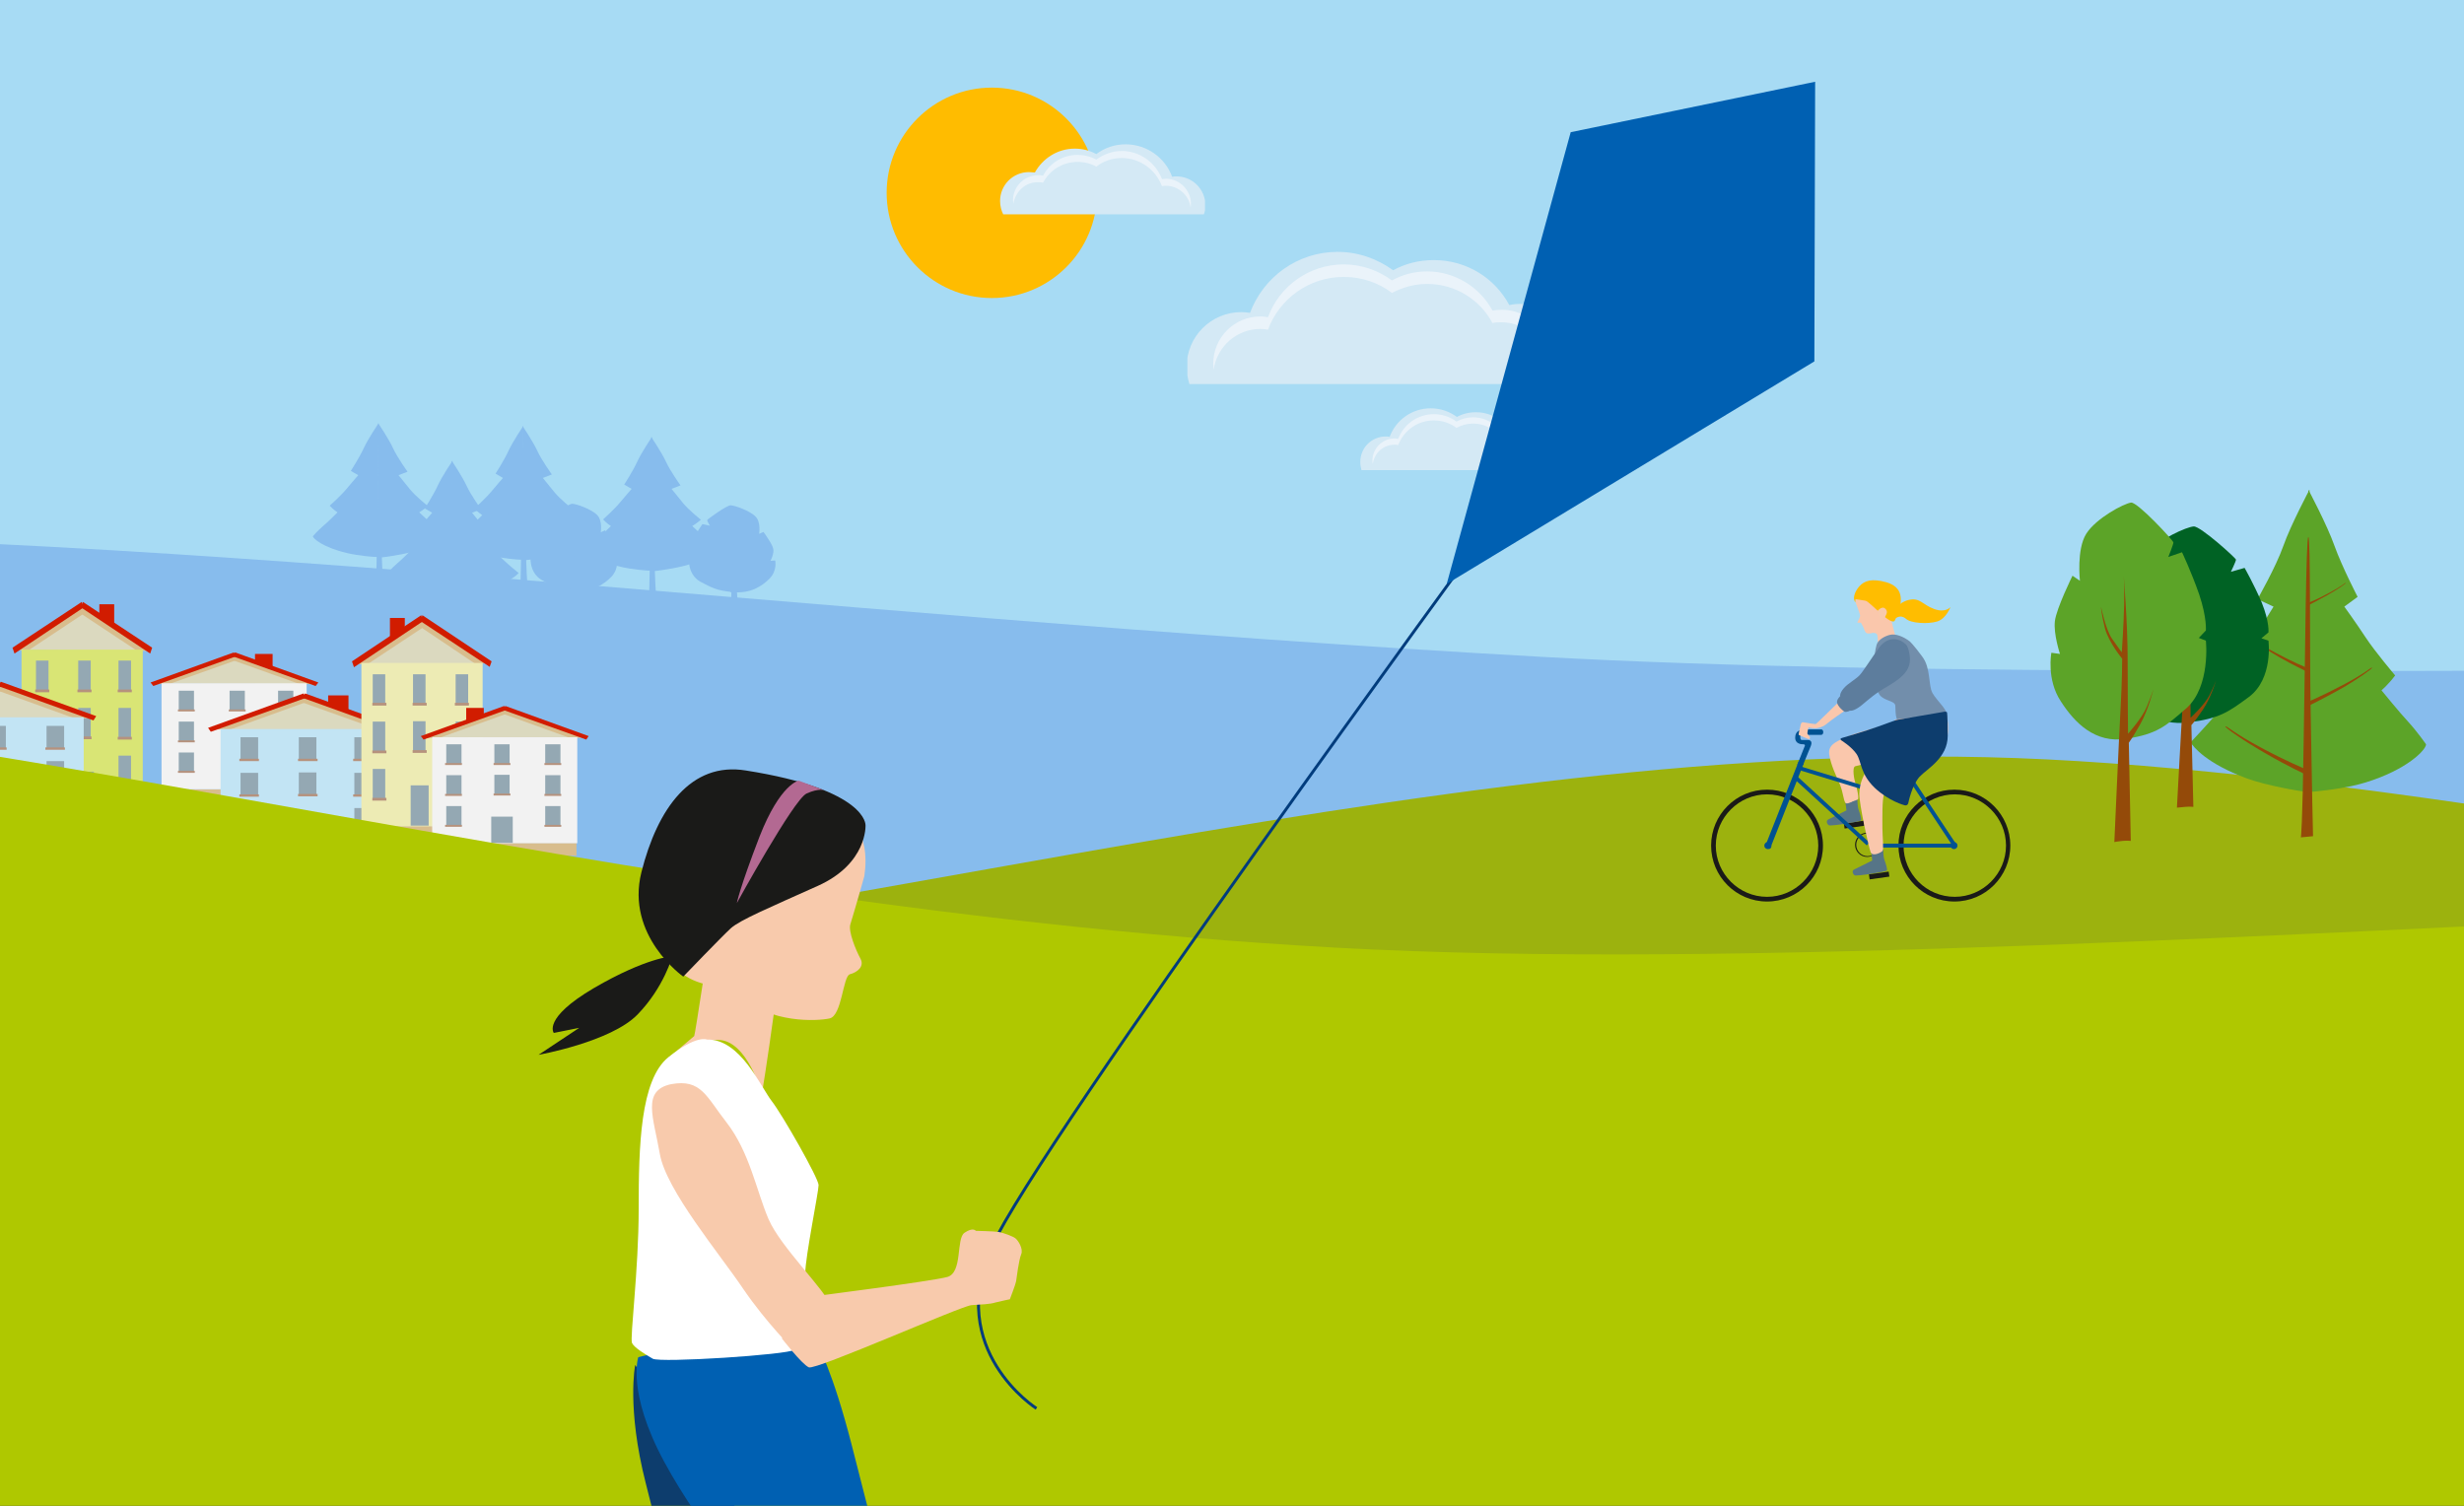 <?xml version="1.0" encoding="UTF-8"?>
<svg xmlns="http://www.w3.org/2000/svg" xmlns:xlink="http://www.w3.org/1999/xlink" version="1.1" x="0px" y="0px" viewBox="0 0 630 385" style="enable-background:new 0 0 630 385;" xml:space="preserve">
<rect x="0" y="0" width="630" height="385" fill="#333333" stroke="none"/>
<style type="text/css">
	.st0{fill:#A7DBF4;}
	.st1{fill:#87BCED;}
	.st2{fill:#9CB20E;}
	.st3{fill:#AFC800;}
	.st4{clip-path:url(#SVGID_00000106132377033143062560000014204001058210619530_);fill:#5CA428;}
	.st5{clip-path:url(#SVGID_00000056394992166437119520000016246447464994514575_);fill:#5CA428;}
	.st6{clip-path:url(#SVGID_00000086673467684457677320000015558307034503549574_);fill:#944A09;}
	.st7{clip-path:url(#SVGID_00000010270150521979906960000012067159116058028708_);fill:#944A09;}
	.st8{clip-path:url(#SVGID_00000073700176522929942760000013246114648511035520_);fill:#944A09;}
	.st9{clip-path:url(#SVGID_00000026139478936073722790000008420905672461594778_);fill:#944A09;}
	.st10{clip-path:url(#SVGID_00000011731409688932924700000003037774737442391194_);fill:#944A09;}
	.st11{fill:#006224;}
	.st12{fill:#944A09;}
	.st13{fill:#5CA428;}
	.st14{fill:#FFBC00;}
	.st15{clip-path:url(#SVGID_00000003093994784497323670000012832567107460177812_);fill:#D4E9F5;}
	.st16{clip-path:url(#SVGID_00000027586810321438480050000015171314610841844652_);fill:#EAF3FA;}
	.st17{clip-path:url(#SVGID_00000136372862047129228560000008985189885541134473_);fill:#D4E9F5;}
	.st18{clip-path:url(#SVGID_00000163035390323019875350000002803810622598897056_);fill:#EAF3FA;}
	.st19{clip-path:url(#SVGID_00000016074980506982587070000010352575800798196895_);fill:#D4E9F5;}
	.st20{clip-path:url(#SVGID_00000070821846290554268190000004412394134014607775_);fill:#EAF3FA;}
	.st21{fill:#D11C00;}
	.st22{fill:#D8BD8D;}
	.st23{fill:#DBD9BF;}
	.st24{clip-path:url(#SVGID_00000176731372436932531420000005029029623219009194_);fill:#D8BD8D;}
	.st25{fill:#D9E575;}
	.st26{fill:#B6927D;}
	.st27{fill:#94A8B3;}
	.st28{clip-path:url(#SVGID_00000115485320210166756760000012514159884579984818_);fill:#D8BD8D;}
	.st29{fill:#F2F2F2;}
	.st30{clip-path:url(#SVGID_00000032623550183478855180000000978414396329415351_);fill:#D8BD8D;}
	.st31{fill:#C2E4F4;}
	.st32{clip-path:url(#SVGID_00000119099499884201089000000006479013784149518766_);fill:#D8BD8D;}
	.st33{fill:#EDEBB4;}
	.st34{clip-path:url(#SVGID_00000146459113792714525840000014857006215809777544_);fill:#D8BD8D;}
	.st35{clip-path:url(#SVGID_00000119827566864676548080000015933781212169212054_);fill:#D8BD8D;}
	.st36{clip-path:url(#SVGID_00000061438936367142034650000009498657686451314051_);fill:#FAC7AC;}
	.st37{clip-path:url(#SVGID_00000026146175053873767470000001826354920970659491_);fill:#FAC7AC;}
	.st38{clip-path:url(#SVGID_00000066473538012780967270000014777377648931333531_);fill:#FFBD00;}
	.st39{fill:#1A1A18;}
	.st40{clip-path:url(#SVGID_00000160873999108073337410000010809596504230867850_);fill:#1A1A18;}
	.st41{clip-path:url(#SVGID_00000131363731835281834770000013727114611622730424_);fill:#1A1A18;}
	.st42{clip-path:url(#SVGID_00000080196456172275158090000005589336228734127537_);fill:#1A1A18;}
	.st43{clip-path:url(#SVGID_00000058568241009300296310000006032060887442117798_);fill:#567587;}
	.st44{clip-path:url(#SVGID_00000055681338388949483260000002962021328530730628_);fill:#567587;}
	.st45{clip-path:url(#SVGID_00000035504795089410835410000008059127887793871002_);fill:#FAC7AC;}
	.st46{clip-path:url(#SVGID_00000101800631401321159130000004980563353904694671_);fill:#FAC7AC;}
	.st47{clip-path:url(#SVGID_00000027562148771671484210000007877125366337251495_);fill:#005292;}
	.st48{fill:#005292;}
	.st49{clip-path:url(#SVGID_00000032610173459752313320000017405356795880248500_);fill:#005292;}
	.st50{clip-path:url(#SVGID_00000019656816967170785960000013304585935927317425_);fill:#005292;}
	.st51{clip-path:url(#SVGID_00000009560306641743752400000004198386336847610285_);fill:#005292;}
	.st52{clip-path:url(#SVGID_00000162343096862317312310000008036510411201604025_);fill:#FAC7AC;}
	.st53{clip-path:url(#SVGID_00000026162104196514954580000006631520172228211347_);fill:#728EAB;}
	.st54{clip-path:url(#SVGID_00000168113651166136672250000003772198508714590630_);fill:#5D7D9D;}
	.st55{clip-path:url(#SVGID_00000023282614893494684410000003920035713153632935_);fill:#FAC7AC;}
	.st56{clip-path:url(#SVGID_00000160892906878796824980000004839514120124194983_);fill:#FFBD00;}
	.st57{clip-path:url(#SVGID_00000012468932748444756350000000788123424786910120_);fill:#F8CAAC;}
	.st58{clip-path:url(#SVGID_00000096041695175786295010000015216221328221684868_);fill:#0D3D6D;}
	.st59{clip-path:url(#SVGID_00000075121731400320149110000014763840624712577972_);fill:none;stroke:#003C7D;stroke-width:0.75;}
	.st60{fill:#0060B2;}
	.st61{clip-path:url(#SVGID_00000117667100189702526670000013746644715102868145_);fill:#F8CAAC;}
	.st62{clip-path:url(#SVGID_00000183966200869379804930000001239431730641183902_);fill:#4D2138;}
	.st63{clip-path:url(#SVGID_00000149355949886024538010000016249591236867971984_);fill:#4D2138;}
	.st64{clip-path:url(#SVGID_00000110469532114312402350000003706115431813104575_);fill:#0D3D6D;}
	.st65{clip-path:url(#SVGID_00000075841615174743207500000003798416109380828578_);fill:#0060B2;}
	.st66{clip-path:url(#SVGID_00000128471789133179326460000010283935724980961453_);fill:#F8CAAC;}
	.st67{clip-path:url(#SVGID_00000132776036130249759820000011191809053045261201_);fill:#FFFFFF;}
	.st68{clip-path:url(#SVGID_00000014612368592121607060000017491733618795525823_);fill:#F8CAAC;}
	.st69{clip-path:url(#SVGID_00000054223462428842258820000010811620222083634106_);fill:#F8CAAC;}
	.st70{clip-path:url(#SVGID_00000135673828167540439800000016670709523317271950_);fill:#F8CAAC;}
	.st71{clip-path:url(#SVGID_00000106136354952955295910000016354939875236937911_);fill:#1A1A18;}
	.st72{clip-path:url(#SVGID_00000145026855274934769890000011472174469859549591_);fill:#1A1A18;}
	.st73{clip-path:url(#SVGID_00000062160992218708871440000003481412203574342826_);fill:#B36992;}
</style>
<g id="Hintergrund">
	<rect x="-695.7" y="-124.1" class="st0" width="1998.4" height="412.8"></rect>
	<g>
		<path class="st1" d="M-533.9,204.7c0,0,267.3-65.1,416.5-67.8c149.2-2.8,319.3,20.3,510.8,31c191.5,10.7,561.7-8.4,848.1,19.5    s312.2,81.2,312.2,81.2l-2042-0.4L-533.9,204.7z"></path>
		<g>
			<g>
				<path class="st1" d="M166.5,111.7c0,0,2.7,4,3.8,6.4c1.1,2.4,3.7,6,3.7,6l-2.3,0.9c0,0,1.6,2,3,3.7c1.4,1.7,4.5,4.2,4.5,4.2      c-1.2,1-2.2,1.6-2.2,1.6s1.4,1.3,3.1,2.9c0.9,0.9,3.5,3,3.5,3c-0.4,0.5-2.3,2.4-8,4.1c-2.8,0.8-7.7,1.5-8.2,1.5      c-0.5,0-0.6-0.1-0.6-0.1L166.5,111.7z"></path>
				<path class="st1" d="M166.7,111.7c0,0-2.7,4-3.8,6.4c-1.1,2.4-3.3,5.8-3.3,5.8l1.9,1.1c0,0-1.6,1.8-3,3.5      c-1.4,1.7-4.3,4.3-4.3,4.3c1,1.1,2,1.7,2,1.7s-2.7,2.7-3.7,3.5c-1.4,1.2-2.6,2.6-2.6,2.6c0,0.6,2.7,2.9,8.7,4.3      c2.9,0.7,6.8,1,7.3,1c0.5,0,0.6-0.1,0.6-0.1L166.7,111.7z"></path>
				<path class="st1" d="M167.7,151.3c0,0-0.2-1.1-0.4-10.8c-0.2-10.1-0.3-23.4-0.7-23.4c-0.4,0-0.2,12.4-0.3,20      c-0.2,8.5-0.3,14.1-0.3,14.1L167.7,151.3z"></path>
				<path class="st1" d="M167,131.9c0,0,1.6-0.5,4.2-1.6c2.5-1.1,3.1-1.6,3.3-1.6c0.2,0-1.9,1.2-3.8,2.1c-2,0.9-3.8,1.6-3.8,1.6      L167,131.9z"></path>
				<path class="st1" d="M166.5,124.5c0,0-1.2-0.4-2.9-1.1c-1.8-0.8-2.2-1.1-2.3-1.1c-0.1,0,1.3,0.8,2.7,1.4      c1.4,0.6,2.6,1.1,2.6,1.1L166.5,124.5z"></path>
				<path class="st1" d="M167.1,143.5c0,0,2.5-0.8,6.4-2.5c3.8-1.6,4.8-2.5,5-2.4c0.2,0.1-2.8,1.8-5.8,3.1c-3,1.4-5.7,2.4-5.7,2.4      L167.1,143.5z"></path>
				<path class="st1" d="M166.6,135.8c0,0-2-0.7-5.1-2c-3.1-1.3-3.8-2-4-1.9s2.3,1.4,4.6,2.5c2.4,1.1,4.6,1.9,4.6,1.9L166.6,135.8z"></path>
			</g>
			<g>
				<path class="st1" d="M133.6,108.9c0,0,2.7,4,3.8,6.4c1.1,2.4,3.7,6,3.7,6l-2.3,0.9c0,0,1.6,2,3,3.7c1.4,1.7,4.5,4.2,4.5,4.2      c-1.2,1-2.2,1.6-2.2,1.6s1.4,1.3,3.1,2.9c0.9,0.9,3.5,3,3.5,3c-0.4,0.5-2.3,2.4-8,4.1c-2.8,0.8-7.7,1.5-8.2,1.5      c-0.5,0-0.6-0.1-0.6-0.1L133.6,108.9z"></path>
				<path class="st1" d="M133.8,108.9c0,0-2.7,4-3.8,6.4c-1.1,2.4-3.3,5.8-3.3,5.8l1.9,1.1c0,0-1.6,1.8-3,3.5      c-1.4,1.7-4.3,4.3-4.3,4.3c1,1.1,2,1.7,2,1.7s-2.7,2.7-3.7,3.5c-1.4,1.2-2.6,2.6-2.6,2.6c0,0.6,2.7,2.9,8.7,4.3      c2.9,0.7,6.8,1,7.3,1c0.5,0,0.6-0.1,0.6-0.1L133.8,108.9z"></path>
				<path class="st1" d="M134.8,148.5c0,0-0.2-1.1-0.4-10.8c-0.2-10.1-0.3-23.4-0.7-23.4c-0.4,0-0.2,12.4-0.3,20      c-0.2,8.5-0.3,14.1-0.3,14.1L134.8,148.5z"></path>
				<path class="st1" d="M134.2,129.1c0,0,1.6-0.5,4.2-1.6c2.5-1.1,3.1-1.6,3.3-1.6c0.2,0-1.9,1.2-3.8,2.1c-2,0.9-3.8,1.6-3.8,1.6      L134.2,129.1z"></path>
				<path class="st1" d="M133.6,121.7c0,0-1.2-0.4-2.9-1.1s-2.2-1.1-2.3-1.1c-0.1,0,1.3,0.8,2.7,1.4c1.4,0.6,2.6,1.1,2.6,1.1      L133.6,121.7z"></path>
				<path class="st1" d="M134.2,140.7c0,0,2.5-0.8,6.4-2.5c3.8-1.6,4.8-2.5,5-2.4c0.2,0.1-2.8,1.8-5.8,3.1c-3,1.4-5.7,2.4-5.7,2.4      L134.2,140.7z"></path>
				<path class="st1" d="M133.8,133c0,0-2-0.7-5.1-2c-3.1-1.3-3.8-2-4-1.9c-0.2,0.1,2.3,1.4,4.6,2.5c2.4,1.1,4.6,1.9,4.6,1.9      L133.8,133z"></path>
			</g>
			<g>
				<path class="st1" d="M115.5,117.8c0,0,2.7,4,3.8,6.4c1.1,2.4,3.7,6,3.7,6l-2.3,0.9c0,0,1.6,2,3,3.7c1.4,1.7,4.5,4.2,4.5,4.2      c-1.2,1-2.2,1.6-2.2,1.6s1.4,1.3,3.1,2.9c0.9,0.9,3.5,3,3.5,3c-0.4,0.5-2.3,2.4-8,4.1c-2.8,0.8-7.7,1.5-8.2,1.5      c-0.5,0-0.6-0.1-0.6-0.1L115.5,117.8z"></path>
				<path class="st1" d="M115.7,117.8c0,0-2.7,4-3.8,6.4c-1.1,2.4-3.3,5.8-3.3,5.8l1.9,1.1c0,0-1.6,1.8-3,3.5      c-1.4,1.7-4.3,4.3-4.3,4.3c1,1.1,2,1.7,2,1.7s-2.7,2.7-3.7,3.5c-1.4,1.2-2.6,2.6-2.6,2.6c0,0.6,2.7,2.9,8.7,4.3      c2.9,0.7,6.8,1,7.3,1c0.5,0,0.6-0.1,0.6-0.1L115.7,117.8z"></path>
				<path class="st1" d="M116.7,157.4c0,0-0.2-1.1-0.4-10.8c-0.2-10.1-0.3-23.4-0.7-23.4c-0.4,0-0.2,12.4-0.3,20      c-0.2,8.5-0.3,14.1-0.3,14.1L116.7,157.4z"></path>
				<path class="st1" d="M116.1,138.1c0,0,1.6-0.5,4.2-1.6c2.5-1.1,3.1-1.6,3.3-1.6c0.2,0-1.9,1.2-3.8,2.1c-2,0.9-3.8,1.6-3.8,1.6      L116.1,138.1z"></path>
				<path class="st1" d="M115.5,130.7c0,0-1.2-0.4-2.9-1.1c-1.8-0.8-2.2-1.1-2.3-1.1c-0.1,0,1.3,0.8,2.7,1.4      c1.4,0.6,2.6,1.1,2.6,1.1L115.5,130.7z"></path>
				<path class="st1" d="M116.1,149.6c0,0,2.5-0.8,6.4-2.5c3.8-1.6,4.8-2.5,5-2.4s-2.8,1.8-5.8,3.1c-3,1.4-5.7,2.4-5.7,2.4      L116.1,149.6z"></path>
				<path class="st1" d="M115.7,142c0,0-2-0.7-5.1-2c-3.1-1.3-3.8-2-4-1.9c-0.2,0.1,2.3,1.4,4.6,2.5c2.4,1.1,4.6,1.9,4.6,1.9      L115.7,142z"></path>
			</g>
			<g>
				<path class="st1" d="M96.7,108.2c0,0,2.7,4,3.8,6.4c1.1,2.4,3.7,6,3.7,6l-2.3,0.9c0,0,1.6,2,3,3.7c1.4,1.7,4.5,4.2,4.5,4.2      c-1.2,1-2.2,1.6-2.2,1.6s1.4,1.3,3.1,2.9c0.9,0.9,3.5,3,3.5,3c-0.4,0.5-2.3,2.4-8,4.1c-2.8,0.8-7.7,1.5-8.2,1.5      c-0.5,0-0.6-0.1-0.6-0.1L96.7,108.2z"></path>
				<path class="st1" d="M96.8,108.2c0,0-2.7,4-3.8,6.4c-1.1,2.4-3.3,5.8-3.3,5.8l1.9,1.1c0,0-1.6,1.8-3,3.5      c-1.4,1.7-4.3,4.3-4.3,4.3c1,1.1,2,1.7,2,1.7s-2.7,2.7-3.7,3.5c-1.4,1.2-2.6,2.6-2.6,2.6c0,0.6,2.7,2.9,8.7,4.3      c2.9,0.7,6.8,1,7.3,1c0.5,0,0.6-0.1,0.6-0.1L96.8,108.2z"></path>
				<path class="st1" d="M97.9,147.8c0,0-0.2-1.1-0.4-10.8c-0.2-10.1-0.3-23.4-0.7-23.4c-0.4,0-0.2,12.4-0.3,20      c-0.2,8.5-0.3,14.1-0.3,14.1L97.9,147.8z"></path>
				<path class="st1" d="M97.2,128.4c0,0,1.6-0.5,4.2-1.6s3.1-1.6,3.3-1.6c0.2,0-1.9,1.2-3.8,2.1c-2,0.9-3.8,1.6-3.8,1.6L97.2,128.4      z"></path>
				<path class="st1" d="M96.7,121c0,0-1.2-0.4-2.9-1.1c-1.8-0.8-2.2-1.1-2.3-1.1c-0.1,0,1.3,0.8,2.7,1.4c1.4,0.6,2.6,1.1,2.6,1.1      L96.7,121z"></path>
				<path class="st1" d="M97.3,140c0,0,2.5-0.8,6.4-2.5c3.8-1.6,4.8-2.5,5-2.4c0.2,0.1-2.8,1.8-5.8,3.1c-3,1.4-5.7,2.4-5.7,2.4      L97.3,140z"></path>
				<path class="st1" d="M96.8,132.4c0,0-2-0.7-5.1-2c-3.1-1.3-3.8-2-4-1.9c-0.2,0.1,2.3,1.4,4.6,2.5c2.4,1.1,4.6,1.9,4.6,1.9      L96.8,132.4z"></path>
			</g>
			<g>
				<path class="st1" d="M187.5,151.4c4.4,0.4,7.3-1.5,9.3-3.5c2-2.1,1.4-4.6,1.4-4.6l-1.2,0.1c0,0,1-1.9,0.7-3.1      c-0.2-1.2-2.5-4.3-2.5-4.3l-1.1,0.5c0,0,0.5-3-0.9-4.4c-1.4-1.5-5.4-2.9-6.4-2.9c-1,0-6,3.6-6,3.8s0.7,1.4,0.7,1.4l-1.9-0.4      c0,0-1.3,1.8-2.4,4c-1.1,2.2-1,3.4-1,3.4l1,0.7l-1,0.2c0,0-0.7,4.3,2.8,6.4C181.9,150.2,183.1,151,187.5,151.4"></path>
				<path class="st1" d="M191.1,138.9c0,0-0.7,2.2-1.6,3c-0.9,0.8-1.4,1.3-1.4,1.3s-0.3-2.6-0.3-4.5s0.1-2.8,0.1-2.8      s-0.6,4.5-0.6,7.9c0,3.4-0.1,7-0.1,7s-2-1.5-2.7-2.6c-0.7-1.1-1-1.7-1-1.7s0.7,2,1.9,3.3c1.2,1.4,1.6,1.7,1.6,1.7l-0.3,9.3      c0,0,0.5,0,1.2,0c0.7,0,1.2,0.1,1.2,0.1s-0.7-10.1-0.9-12.7c-0.2-2.6-0.2-4.7-0.2-4.7s1.9-1.4,2.4-2.9      C191.1,139.5,191.1,138.9,191.1,138.9"></path>
			</g>
			<g>
				<path class="st1" d="M147,151c4.4,0.4,7.3-1.5,9.3-3.5c2-2.1,1.4-4.6,1.4-4.6l-1.2,0.1c0,0,1-1.9,0.7-3.1      c-0.2-1.2-2.5-4.3-2.5-4.3l-1.1,0.5c0,0,0.5-3-0.9-4.4c-1.4-1.5-5.4-2.9-6.4-2.9c-1,0-6,3.6-6,3.8s0.7,1.4,0.7,1.4l-1.9-0.4      c0,0-1.3,1.8-2.4,4c-1.1,2.2-1,3.4-1,3.4l1,0.7l-1,0.2c0,0-0.7,4.3,2.8,6.4C141.3,149.8,142.5,150.6,147,151"></path>
				<path class="st1" d="M150.5,138.5c0,0-0.7,2.2-1.6,3c-0.9,0.8-1.4,1.3-1.4,1.3s-0.3-2.6-0.3-4.5c-0.1-1.9,0.1-2.8,0.1-2.8      s-0.6,4.5-0.6,7.9c0,3.4-0.1,7-0.1,7s-2-1.5-2.7-2.6c-0.7-1.1-1-1.7-1-1.7s0.7,2,1.9,3.3c1.2,1.4,1.6,1.7,1.6,1.7l-0.3,9.3      c0,0,0.5,0,1.2,0c0.7,0,1.2,0.1,1.2,0.1s-0.7-10.1-0.9-12.7c-0.2-2.6-0.2-4.7-0.2-4.7s1.9-1.4,2.4-2.9      C150.5,139.1,150.5,138.5,150.5,138.5"></path>
			</g>
		</g>
	</g>
	<path class="st2" d="M990.2,279.1c0,0-323.8-81.9-482.2-85.5s-331.1,55.3-534.3,66.5c-203.2,11.2-564.2-37-868.1-6.9   s-331.3,39.5-331.3,39.5l2167.8,57L990.2,279.1z"></path>
	<rect x="-1197.9" y="309.8" class="st3" width="1998.5" height="161.8"></rect>
</g>
<g id="Ebene_1">
	<g>
		<g>
			<defs>
				<rect id="SVGID_1_" x="560" y="125.2" width="60.3" height="89"></rect>
			</defs>
			<clipPath id="SVGID_00000087409436359301057060000006016261777998294180_">
				<use xlink:href="#SVGID_1_" style="overflow:visible;"></use>
			</clipPath>
			<path style="clip-path:url(#SVGID_00000087409436359301057060000006016261777998294180_);fill:#5CA428;" d="M590.5,125.2     c0,0-4.8,9-6.7,14.4s-6.6,13.6-6.6,13.6l4.1,1.9c0,0-2.8,4.6-5.3,8.4c-2.5,3.8-8.1,9.5-8.1,9.5c2.1,2.2,3.9,3.5,3.9,3.5     s-2.5,3-5.5,6.5c-1.7,2-6.2,6.8-6.2,6.8c0.7,1.2,4.1,5.4,14.3,9.2c5.1,1.9,13.8,3.3,14.8,3.4s1.1-0.2,1.1-0.2L590.5,125.2z"></path>
		</g>
		<g>
			<defs>
				<rect id="SVGID_00000080181237248346078450000007898683983865817216_" x="560" y="125.2" width="60.3" height="89"></rect>
			</defs>
			<clipPath id="SVGID_00000085215119133256676690000005252821305583041157_">
				<use xlink:href="#SVGID_00000080181237248346078450000007898683983865817216_" style="overflow:visible;"></use>
			</clipPath>
			<path style="clip-path:url(#SVGID_00000085215119133256676690000005252821305583041157_);fill:#5CA428;" d="M590.2,125.2     c0,0,4.8,9,6.7,14.4c1.9,5.3,5.9,13,5.9,13l-3.4,2.5c0,0,2.9,4,5.4,7.8c2.5,3.8,7.6,9.8,7.6,9.8c-1.9,2.5-3.5,3.8-3.5,3.8     s4.9,6,6.7,7.9c2.4,2.6,4.7,5.9,4.7,5.9c0,1.4-4.8,6.5-15.6,9.8c-5.2,1.6-12.2,2.2-13.1,2.3c-0.9,0.1-1.1-0.2-1.1-0.2     L590.2,125.2z"></path>
		</g>
		<g>
			<defs>
				<rect id="SVGID_00000092428277836305334930000009729602313022424972_" x="560" y="125.2" width="60.3" height="89"></rect>
			</defs>
			<clipPath id="SVGID_00000111888154156000494120000010320358745406655678_">
				<use xlink:href="#SVGID_00000092428277836305334930000009729602313022424972_" style="overflow:visible;"></use>
			</clipPath>
			<path style="clip-path:url(#SVGID_00000111888154156000494120000010320358745406655678_);fill:#944A09;" d="M588.3,214.1     c0,0,0.4-2.5,0.7-24.2c0.4-22.7,0.6-52.6,1.2-52.6c0.6,0,0.3,27.8,0.6,44.9c0.3,19,0.6,31.6,0.6,31.6L588.3,214.1z"></path>
		</g>
		<g>
			<defs>
				<rect id="SVGID_00000090987296409973169740000000513130178168970416_" x="560" y="125.2" width="60.3" height="89"></rect>
			</defs>
			<clipPath id="SVGID_00000075853616698980632820000008914458159704702858_">
				<use xlink:href="#SVGID_00000090987296409973169740000000513130178168970416_" style="overflow:visible;"></use>
			</clipPath>
			<path style="clip-path:url(#SVGID_00000075853616698980632820000008914458159704702858_);fill:#944A09;" d="M589.5,170.6     c0,0-3-1.2-7.5-3.6c-4.5-2.4-5.6-3.6-5.9-3.5c-0.3,0.1,3.3,2.6,6.8,4.6c3.5,2,6.7,3.5,6.7,3.5L589.5,170.6z"></path>
		</g>
		<g>
			<defs>
				<rect id="SVGID_00000002370249724468678920000005073204761969054849_" x="560" y="125.2" width="60.3" height="89"></rect>
			</defs>
			<clipPath id="SVGID_00000001649357271060196370000008935278195718921100_">
				<use xlink:href="#SVGID_00000002370249724468678920000005073204761969054849_" style="overflow:visible;"></use>
			</clipPath>
			<path style="clip-path:url(#SVGID_00000001649357271060196370000008935278195718921100_);fill:#944A09;" d="M590.5,154     c0,0,2.1-0.8,5.2-2.5c3.2-1.7,3.9-2.5,4.1-2.5c0.2,0.1-2.3,1.8-4.8,3.2c-2.5,1.4-4.7,2.5-4.7,2.5L590.5,154z"></path>
		</g>
		<g>
			<defs>
				<rect id="SVGID_00000120545168194256844890000018121741172064288432_" x="560" y="125.2" width="60.3" height="89"></rect>
			</defs>
			<clipPath id="SVGID_00000145775550559425505650000009398885162348362417_">
				<use xlink:href="#SVGID_00000120545168194256844890000018121741172064288432_" style="overflow:visible;"></use>
			</clipPath>
			<path style="clip-path:url(#SVGID_00000145775550559425505650000009398885162348362417_);fill:#944A09;" d="M589.4,196.6     c0,0-4.5-1.8-11.4-5.5c-6.9-3.7-8.6-5.5-9-5.4c-0.4,0.2,5.1,4,10.4,7c5.3,3.1,10.3,5.4,10.3,5.4L589.4,196.6z"></path>
		</g>
		<g>
			<defs>
				<rect id="SVGID_00000182516023375388639720000002019787590897618070_" x="560" y="125.2" width="60.3" height="89"></rect>
			</defs>
			<clipPath id="SVGID_00000003073464045239652780000003029974344937530521_">
				<use xlink:href="#SVGID_00000182516023375388639720000002019787590897618070_" style="overflow:visible;"></use>
			</clipPath>
			<path style="clip-path:url(#SVGID_00000003073464045239652780000003029974344937530521_);fill:#944A09;" d="M590.2,179.4     c0,0,3.6-1.5,9.1-4.4c5.5-2.9,6.9-4.4,7.2-4.3c0.3,0.1-4,3.2-8.3,5.6c-4.3,2.4-8.2,4.3-8.2,4.3L590.2,179.4z"></path>
		</g>
	</g>
	<g>
		<path class="st11" d="M559.6,184.7c-7.9,1-13.1-3.3-16.7-8c-3.7-4.6-2.4-10.3-2.4-10.3l2.2,0.2c0,0-1.7-4.2-1.3-7    c0.4-2.8,4.5-9.6,4.5-9.6l1.9,1.1c0,0-0.9-6.6,1.6-9.9c2.5-3.3,9.7-6.5,11.5-6.6c1.7-0.1,10.8,8.1,10.8,8.5c0,0.4-1.3,3.1-1.3,3.1    l3.5-1c0,0,2.3,4,4.4,8.9c2,5,1.7,7.6,1.7,7.6l-1.8,1.5l1.8,0.6c0,0,1.3,9.7-5,14.4C569.7,182.1,567.5,183.7,559.6,184.7"></path>
		<path class="st12" d="M553.2,156.7c0,0,1.2,4.9,2.8,6.7c1.6,1.9,2.5,2.9,2.5,2.9s0.5-5.9,0.6-10.2c0.1-4.3-0.1-6.2-0.1-6.2    s1,10.2,1,17.8c0,7.6,0.1,15.8,0.1,15.8s3.6-3.3,4.8-5.7c1.2-2.4,1.7-3.8,1.7-3.8s-1.3,4.4-3.4,7.5c-2.1,3.1-2.9,3.9-2.9,3.9    l0.5,20.9c0,0-0.9-0.1-2.1,0c-1.2,0.1-2.1,0.2-2.1,0.2s1.2-22.6,1.6-28.5c0.4-5.9,0.4-10.5,0.4-10.5s-3.3-3.2-4.4-6.4    C553.2,157.9,553.2,156.7,553.2,156.7"></path>
	</g>
	<g>
		<path class="st13" d="M543.6,188.9c-7.9,1.2-13.1-4-16.7-9.6c-3.7-5.6-2.4-12.4-2.4-12.4l2.2,0.3c0,0-1.7-5.1-1.3-8.4    c0.4-3.3,4.5-11.6,4.5-11.6l1.9,1.3c0,0-0.9-8,1.6-12c2.5-4,9.7-7.8,11.5-8c1.7-0.1,10.8,9.7,10.8,10.2c0,0.5-1.3,3.7-1.3,3.7    l3.5-1.2c0,0,2.3,4.8,4.4,10.8c2,6,1.7,9.2,1.7,9.2l-1.8,1.9l1.8,0.7c0,0,1.3,11.7-5,17.3C553.7,185.7,551.5,187.7,543.6,188.9"></path>
		<path class="st12" d="M537.2,155.2c0,0,1.2,5.8,2.8,8.1c1.6,2.3,2.5,3.5,2.5,3.5s0.5-7,0.6-12.2c0.1-5.2-0.1-7.4-0.1-7.4    s1,12.2,1,21.4c0,9.2,0.1,19,0.1,19s3.6-4,4.8-6.9c1.2-2.9,1.7-4.5,1.7-4.5s-1.3,5.3-3.4,9c-2.1,3.7-2.9,4.7-2.9,4.7l0.5,25.1    c0,0-0.9-0.1-2.1,0c-1.2,0.1-2.1,0.3-2.1,0.3s1.2-27.2,1.6-34.3c0.4-7,0.4-12.6,0.4-12.6s-3.3-3.9-4.4-7.7    C537.2,156.6,537.2,155.2,537.2,155.2"></path>
	</g>
</g>
<g id="Sonne_Wolken">
	<path class="st14" d="M253.6,76.2c14.8,0,26.9-12,26.9-26.9c0-14.8-12-26.9-26.9-26.9c-14.8,0-26.9,12-26.9,26.9   C226.7,64.1,238.7,76.2,253.6,76.2"></path>
	<g>
		<g>
			<defs>
				<rect id="SVGID_00000087404397486509732760000006867124738299326363_" x="255.6" y="36.9" width="52.5" height="29.6"></rect>
			</defs>
			<clipPath id="SVGID_00000024002795912713680530000011472317935458606243_">
				<use xlink:href="#SVGID_00000087404397486509732760000006867124738299326363_" style="overflow:visible;"></use>
			</clipPath>
			<path style="clip-path:url(#SVGID_00000024002795912713680530000011472317935458606243_);fill:#D4E9F5;" d="M256.5,54.8     c-0.5-1-0.8-2.2-0.8-3.4c0-4.1,3.3-7.4,7.4-7.4c0.5,0,1,0.1,1.5,0.1c2-3.6,5.8-6.1,10.2-6.1c2,0,3.9,0.5,5.5,1.4     c2.1-1.6,4.7-2.5,7.5-2.5c5.4,0,10.1,3.4,11.9,8.3c0.4-0.1,0.8-0.1,1.1-0.1c4.1,0,7.4,3.3,7.4,7.4c0,0.8-0.1,1.6-0.4,2.3     C307.7,54.8,256.5,54.8,256.5,54.8z"></path>
		</g>
		<g>
			<defs>
				<rect id="SVGID_00000165947724803065788810000011311848132548189591_" x="255.6" y="36.9" width="52.5" height="29.6"></rect>
			</defs>
			<clipPath id="SVGID_00000047757160043736884520000009789649639177521832_">
				<use xlink:href="#SVGID_00000165947724803065788810000011311848132548189591_" style="overflow:visible;"></use>
			</clipPath>
			<path style="clip-path:url(#SVGID_00000047757160043736884520000009789649639177521832_);fill:#EAF3FA;" d="M259.1,52.1     c0-0.3-0.1-0.6-0.1-0.9c0-3.5,2.9-6.4,6.4-6.4c0.4,0,0.9,0,1.3,0.1c1.7-3.2,5-5.3,8.8-5.3c1.7,0,3.3,0.4,4.8,1.2     c1.8-1.3,4.1-2.2,6.5-2.2c4.7,0,8.7,3,10.3,7.2c0.3,0,0.7-0.1,1-0.1c3.5,0,6.4,2.9,6.4,6.4c0,0.3,0,0.6-0.1,0.9     c-0.4-3.1-3.1-5.5-6.3-5.5c-0.3,0-0.7,0-1,0.1c-1.6-4.2-5.6-7.2-10.3-7.2c-2.4,0-4.7,0.8-6.5,2.2c-1.4-0.8-3-1.2-4.8-1.2     c-3.8,0-7.1,2.1-8.8,5.3c-0.4-0.1-0.8-0.1-1.3-0.1C262.2,46.5,259.6,49,259.1,52.1"></path>
		</g>
	</g>
	<g>
		<g>
			<defs>
				<rect id="SVGID_00000016069663081222283470000016854875830844978816_" x="303.6" y="64.3" width="99.1" height="55.9"></rect>
			</defs>
			<clipPath id="SVGID_00000180330320091628375310000000272062653678849462_">
				<use xlink:href="#SVGID_00000016069663081222283470000016854875830844978816_" style="overflow:visible;"></use>
			</clipPath>
			<path style="clip-path:url(#SVGID_00000180330320091628375310000000272062653678849462_);fill:#D4E9F5;" d="M401.1,98.1     c1-1.9,1.6-4.1,1.6-6.5c0-7.7-6.2-13.9-14-13.9c-1,0-1.9,0.1-2.8,0.3c-3.7-6.9-10.9-11.5-19.3-11.5c-3.8,0-7.3,0.9-10.4,2.6     c-4-2.9-8.9-4.7-14.2-4.7c-10.3,0-19,6.5-22.4,15.6c-0.7-0.1-1.4-0.2-2.2-0.2c-7.7,0-14,6.2-14,14c0,1.5,0.3,3,0.7,4.4H401.1z"></path>
		</g>
		<g>
			<defs>
				<rect id="SVGID_00000035524674738516128670000010268348610608589207_" x="303.6" y="64.3" width="99.1" height="55.9"></rect>
			</defs>
			<clipPath id="SVGID_00000176018803648608757360000004900509840042850727_">
				<use xlink:href="#SVGID_00000035524674738516128670000010268348610608589207_" style="overflow:visible;"></use>
			</clipPath>
			<path style="clip-path:url(#SVGID_00000176018803648608757360000004900509840042850727_);fill:#EAF3FA;" d="M396,92.9     c0.1-0.5,0.1-1.1,0.1-1.6c0-6.7-5.4-12.1-12.1-12.1c-0.8,0-1.6,0.1-2.4,0.2c-3.2-5.9-9.5-10-16.7-10c-3.3,0-6.3,0.8-9,2.3     c-3.4-2.5-7.7-4.1-12.3-4.1c-8.9,0-16.5,5.6-19.4,13.5c-0.6-0.1-1.2-0.2-1.9-0.2c-6.7,0-12.1,5.4-12.1,12.1     c0,0.6,0.1,1.1,0.1,1.6c0.8-5.9,5.8-10.5,12-10.5c0.6,0,1.3,0.1,1.9,0.2c2.9-7.9,10.5-13.5,19.4-13.5c4.6,0,8.9,1.5,12.3,4.1     c2.7-1.4,5.7-2.3,9-2.3c7.2,0,13.5,4,16.7,10c0.8-0.2,1.6-0.2,2.4-0.2C390.1,82.5,395.2,87,396,92.9"></path>
		</g>
		<g>
			<defs>
				<rect id="SVGID_00000129201638917175600650000004021472319334736779_" x="303.6" y="64.3" width="99.1" height="55.9"></rect>
			</defs>
			<clipPath id="SVGID_00000122692372988085143410000008241970143655539858_">
				<use xlink:href="#SVGID_00000129201638917175600650000004021472319334736779_" style="overflow:visible;"></use>
			</clipPath>
			<path style="clip-path:url(#SVGID_00000122692372988085143410000008241970143655539858_);fill:#D4E9F5;" d="M393.5,120.2     c0.5-0.9,0.7-1.9,0.7-3c0-3.6-2.9-6.5-6.5-6.5c-0.5,0-0.9,0-1.3,0.1c-1.7-3.2-5.1-5.4-9-5.4c-1.8,0-3.4,0.4-4.9,1.2     c-1.9-1.4-4.2-2.2-6.7-2.2c-4.8,0-8.9,3-10.5,7.3c-0.3-0.1-0.7-0.1-1-0.1c-3.6,0-6.5,2.9-6.5,6.5c0,0.7,0.1,1.4,0.3,2.1     C348.1,120.2,393.5,120.2,393.5,120.2z"></path>
		</g>
		<g>
			<defs>
				<rect id="SVGID_00000114764367847997290220000004466601755427139498_" x="303.6" y="64.3" width="99.1" height="55.9"></rect>
			</defs>
			<clipPath id="SVGID_00000020372053177085155060000006385445847036170120_">
				<use xlink:href="#SVGID_00000114764367847997290220000004466601755427139498_" style="overflow:visible;"></use>
			</clipPath>
			<path style="clip-path:url(#SVGID_00000020372053177085155060000006385445847036170120_);fill:#EAF3FA;" d="M391.1,117.8     c0-0.2,0.1-0.5,0.1-0.8c0-3.1-2.5-5.7-5.7-5.7c-0.4,0-0.8,0-1.1,0.1c-1.5-2.8-4.4-4.7-7.8-4.7c-1.5,0-3,0.4-4.2,1.1     c-1.6-1.2-3.6-1.9-5.8-1.9c-4.2,0-7.7,2.6-9.1,6.3c-0.3,0-0.6-0.1-0.9-0.1c-3.1,0-5.7,2.5-5.7,5.7c0,0.3,0,0.5,0.1,0.8     c0.4-2.8,2.7-4.9,5.6-4.9c0.3,0,0.6,0,0.9,0.1c1.4-3.7,4.9-6.3,9.1-6.3c2.2,0,4.2,0.7,5.8,1.9c1.3-0.7,2.7-1.1,4.2-1.1     c3.4,0,6.3,1.9,7.8,4.7c0.4-0.1,0.8-0.1,1.1-0.1C388.4,112.9,390.7,115,391.1,117.8"></path>
		</g>
	</g>
</g>
<g id="Häuser">
	<g>
		<g>
			<rect x="25.4" y="154.5" class="st21" width="3.8" height="5"></rect>
			<rect x="5.8" y="207.7" class="st22" width="30.4" height="5"></rect>
			<polygon class="st23" points="4.3,166.2 21.1,155.1 38,166.4    "></polygon>
			<polygon class="st22" points="4.7,166.2 7.4,166.2 21.4,156.9 20.9,155.4    "></polygon>
			<polygon class="st22" points="20.7,156.9 34.9,166.3 37.7,166.4 21.2,155.4    "></polygon>
			<g>
				<g>
					<defs>
						<polygon id="SVGID_00000106135660584238461190000018072004371835522461_" points="4.3,166.2 38,166.4 21.1,155.1       "></polygon>
					</defs>
					<clipPath id="SVGID_00000182505003010205874030000003251087214857976500_">
						<use xlink:href="#SVGID_00000106135660584238461190000018072004371835522461_" style="overflow:visible;"></use>
					</clipPath>
					<path style="clip-path:url(#SVGID_00000182505003010205874030000003251087214857976500_);fill:#D8BD8D;" d="M21,156.9       c0.4,0,0.8-0.5,0.8-1s-0.3-1-0.8-1c-0.4,0-0.8,0.5-0.8,1C20.3,156.4,20.6,156.9,21,156.9"></path>
				</g>
			</g>
			<rect x="5.5" y="166.1" class="st25" width="31" height="41.8"></rect>
			<polygon class="st21" points="3.2,165.6 3.7,167.1 21.4,155.3 20.9,153.9    "></polygon>
			<polygon class="st21" points="38.9,165.6 38.4,167.1 20.7,155.3 21.2,153.9    "></polygon>
			<rect x="16.6" y="209.4" class="st22" width="9.8" height="1.7"></rect>
			<rect x="15.9" y="211" class="st26" width="11.4" height="1.7"></rect>
			<rect x="30.3" y="168.9" class="st27" width="3.2" height="7.7"></rect>
			<rect x="30.1" y="176.3" class="st26" width="3.6" height="0.7"></rect>
			<rect x="30.3" y="181" class="st27" width="3.2" height="7.7"></rect>
			<rect x="30.1" y="188.4" class="st26" width="3.6" height="0.7"></rect>
			<rect x="30.3" y="193.2" class="st27" width="3.2" height="7.7"></rect>
			<rect x="30.1" y="200.5" class="st26" width="3.6" height="0.7"></rect>
			<rect x="20" y="168.9" class="st27" width="3.2" height="7.7"></rect>
			<rect x="19.8" y="176.3" class="st26" width="3.6" height="0.7"></rect>
			<rect x="20" y="181" class="st27" width="3.2" height="7.7"></rect>
			<rect x="19.8" y="188.3" class="st26" width="3.6" height="0.7"></rect>
			<rect x="9.2" y="168.9" class="st27" width="3.2" height="7.7"></rect>
			<rect x="9" y="176.3" class="st26" width="3.6" height="0.7"></rect>
			<rect x="9.2" y="181" class="st27" width="3.2" height="7.7"></rect>
			<rect x="9" y="188.4" class="st26" width="3.6" height="0.7"></rect>
			<rect x="9.2" y="193.2" class="st27" width="3.2" height="7.7"></rect>
			<rect x="9" y="200.5" class="st26" width="3.6" height="0.7"></rect>
			<rect x="19.4" y="197.3" class="st27" width="4.6" height="10.3"></rect>
		</g>
		<g>
			<rect x="65.2" y="167.2" class="st21" width="4.5" height="3.3"></rect>
			<rect x="41.6" y="201.8" class="st22" width="36.5" height="3.3"></rect>
			<polygon class="st23" points="39.9,174.8 60.1,167.6 80.3,174.9    "></polygon>
			<polygon class="st22" points="40.3,174.8 43.5,174.8 60.4,168.8 59.8,167.8    "></polygon>
			<polygon class="st22" points="59.5,168.8 76.6,174.9 79.9,174.9 60.1,167.8    "></polygon>
			<g>
				<g>
					<defs>
						<polygon id="SVGID_00000108996680432224541530000010498891962310176421_" points="39.9,174.8 80.3,174.9 60.1,167.6       "></polygon>
					</defs>
					<clipPath id="SVGID_00000135692312520527821080000002784167944797282482_">
						<use xlink:href="#SVGID_00000108996680432224541530000010498891962310176421_" style="overflow:visible;"></use>
					</clipPath>
					<path style="clip-path:url(#SVGID_00000135692312520527821080000002784167944797282482_);fill:#D8BD8D;" d="M59.9,168.8       c0.5,0,0.9-0.3,0.9-0.7c0-0.4-0.4-0.7-0.9-0.7c-0.5,0-0.9,0.3-0.9,0.7C59,168.5,59.4,168.8,59.9,168.8"></path>
				</g>
			</g>
			<rect x="41.3" y="174.7" class="st29" width="37.1" height="27.1"></rect>
			<polygon class="st21" points="38.5,174.5 39.2,175.4 60.4,167.8 59.8,166.8    "></polygon>
			<polygon class="st21" points="81.4,174.5 80.7,175.4 59.5,167.8 60.1,166.8    "></polygon>
			<rect x="54.7" y="202.9" class="st22" width="11.7" height="1.1"></rect>
			<rect x="53.8" y="204" class="st26" width="13.7" height="1.1"></rect>
			<rect x="71.1" y="176.6" class="st27" width="3.9" height="5"></rect>
			<rect x="70.9" y="181.4" class="st26" width="4.3" height="0.5"></rect>
			<rect x="71.1" y="184.5" class="st27" width="3.9" height="5"></rect>
			<rect x="70.9" y="189.3" class="st26" width="4.3" height="0.5"></rect>
			<rect x="71.1" y="192.4" class="st27" width="3.9" height="5"></rect>
			<rect x="70.9" y="197.1" class="st26" width="4.3" height="0.5"></rect>
			<rect x="58.7" y="176.6" class="st27" width="3.9" height="5"></rect>
			<rect x="58.5" y="181.4" class="st26" width="4.3" height="0.5"></rect>
			<rect x="58.7" y="184.4" class="st27" width="3.9" height="5"></rect>
			<rect x="58.5" y="189.2" class="st26" width="4.3" height="0.5"></rect>
			<rect x="45.7" y="176.6" class="st27" width="3.9" height="5"></rect>
			<rect x="45.5" y="181.4" class="st26" width="4.3" height="0.5"></rect>
			<rect x="45.7" y="184.5" class="st27" width="3.9" height="5"></rect>
			<rect x="45.5" y="189.3" class="st26" width="4.3" height="0.5"></rect>
			<rect x="45.7" y="192.4" class="st27" width="3.9" height="5"></rect>
			<rect x="45.5" y="197.1" class="st26" width="4.3" height="0.5"></rect>
			<rect x="57.9" y="195.1" class="st27" width="5.5" height="6.7"></rect>
		</g>
		<g>
			<rect x="83.9" y="177.8" class="st21" width="5.2" height="3.7"></rect>
			<rect x="56.8" y="217.5" class="st22" width="41.9" height="3.7"></rect>
			<polygon class="st23" points="54.8,186.5 77.9,178.2 101.2,186.6    "></polygon>
			<polygon class="st22" points="55.2,186.5 58.9,186.5 78.3,179.5 77.6,178.4    "></polygon>
			<polygon class="st22" points="77.3,179.6 96.9,186.6 100.7,186.6 78,178.4    "></polygon>
			<g>
				<g>
					<defs>
						<polygon id="SVGID_00000060752313718698576350000006698991685219122588_" points="54.8,186.5 101.2,186.6 77.9,178.2               "></polygon>
					</defs>
					<clipPath id="SVGID_00000141416135893031718220000008622240649763269565_">
						<use xlink:href="#SVGID_00000060752313718698576350000006698991685219122588_" style="overflow:visible;"></use>
					</clipPath>
					<path style="clip-path:url(#SVGID_00000141416135893031718220000008622240649763269565_);fill:#D8BD8D;" d="M77.8,179.5       c0.6,0,1-0.3,1-0.8c0-0.4-0.5-0.8-1-0.8c-0.6,0-1,0.3-1,0.8C76.7,179.2,77.2,179.5,77.8,179.5"></path>
				</g>
			</g>
			<rect x="56.4" y="186.4" class="st31" width="42.7" height="31.2"></rect>
			<polygon class="st21" points="53.2,186.1 53.9,187.1 78.3,178.4 77.6,177.3    "></polygon>
			<polygon class="st21" points="102.4,186.1 101.7,187.2 77.3,178.4 78,177.3    "></polygon>
			<rect x="71.7" y="218.7" class="st22" width="13.5" height="1.2"></rect>
			<rect x="70.7" y="220" class="st26" width="15.7" height="1.2"></rect>
			<rect x="90.6" y="188.5" class="st27" width="4.5" height="5.8"></rect>
			<rect x="90.3" y="194" class="st26" width="5" height="0.6"></rect>
			<rect x="90.6" y="197.6" class="st27" width="4.5" height="5.8"></rect>
			<rect x="90.3" y="203.1" class="st26" width="5" height="0.6"></rect>
			<rect x="90.6" y="206.6" class="st27" width="4.5" height="5.8"></rect>
			<rect x="90.3" y="212.1" class="st26" width="5" height="0.6"></rect>
			<rect x="76.4" y="188.5" class="st27" width="4.5" height="5.8"></rect>
			<rect x="76.2" y="194" class="st26" width="5" height="0.6"></rect>
			<rect x="76.4" y="197.5" class="st27" width="4.5" height="5.8"></rect>
			<rect x="76.2" y="203" class="st26" width="5" height="0.6"></rect>
			<rect x="61.5" y="188.5" class="st27" width="4.5" height="5.8"></rect>
			<rect x="61.2" y="194" class="st26" width="5" height="0.6"></rect>
			<rect x="61.5" y="197.6" class="st27" width="4.5" height="5.8"></rect>
			<rect x="61.2" y="203.1" class="st26" width="5" height="0.6"></rect>
			<rect x="61.5" y="206.6" class="st27" width="4.5" height="5.8"></rect>
			<rect x="61.2" y="212.1" class="st26" width="5" height="0.6"></rect>
			<rect x="75.5" y="209.7" class="st27" width="6.3" height="7.7"></rect>
		</g>
	</g>
	<g>
		<rect x="99.7" y="158" class="st21" width="3.8" height="5"></rect>
		<rect x="92.7" y="211.2" class="st22" width="30.4" height="5"></rect>
		<polygon class="st23" points="90.9,169.8 107.7,158.5 124.6,169.6   "></polygon>
		<polygon class="st22" points="108,158.9 107.5,160.3 121.5,169.7 124.2,169.6   "></polygon>
		<polygon class="st22" points="107.7,158.9 91.2,169.8 94,169.8 108.2,160.4   "></polygon>
		<g>
			<g>
				<defs>
					<polygon id="SVGID_00000045613140803846187800000007896467488330381746_" points="107.7,158.5 90.9,169.8 124.6,169.6      "></polygon>
				</defs>
				<clipPath id="SVGID_00000143617801120530197210000002043456859873510326_">
					<use xlink:href="#SVGID_00000045613140803846187800000007896467488330381746_" style="overflow:visible;"></use>
				</clipPath>
				<path style="clip-path:url(#SVGID_00000143617801120530197210000002043456859873510326_);fill:#D8BD8D;" d="M107.9,160.3      c0.4,0,0.8-0.5,0.8-1c0-0.6-0.3-1-0.8-1c-0.4,0-0.8,0.5-0.8,1S107.5,160.3,107.9,160.3"></path>
			</g>
		</g>
		<rect x="92.4" y="169.5" class="st33" width="31" height="41.8"></rect>
		<polygon class="st21" points="108,157.3 107.5,158.8 125.2,170.5 125.7,169.1   "></polygon>
		<polygon class="st21" points="107.7,157.3 108.2,158.8 90.5,170.6 90,169.1   "></polygon>
		<rect x="102.5" y="212.8" class="st22" width="9.8" height="1.7"></rect>
		<rect x="101.6" y="214.5" class="st26" width="11.4" height="1.7"></rect>
		<rect x="95.3" y="172.4" class="st27" width="3.2" height="7.7"></rect>
		<rect x="95.2" y="179.7" class="st26" width="3.6" height="0.7"></rect>
		<rect x="95.3" y="184.5" class="st27" width="3.2" height="7.7"></rect>
		<rect x="95.2" y="191.9" class="st26" width="3.6" height="0.7"></rect>
		<rect x="95.3" y="196.6" class="st27" width="3.2" height="7.7"></rect>
		<rect x="95.2" y="204" class="st26" width="3.6" height="0.7"></rect>
		<rect x="105.6" y="172.4" class="st27" width="3.2" height="7.7"></rect>
		<rect x="105.5" y="179.7" class="st26" width="3.6" height="0.7"></rect>
		<rect x="105.6" y="184.4" class="st27" width="3.2" height="7.7"></rect>
		<rect x="105.5" y="191.8" class="st26" width="3.6" height="0.7"></rect>
		<rect x="116.5" y="172.4" class="st27" width="3.2" height="7.7"></rect>
		<rect x="116.3" y="179.7" class="st26" width="3.6" height="0.7"></rect>
		<rect x="116.5" y="184.5" class="st27" width="3.2" height="7.7"></rect>
		<rect x="116.3" y="191.9" class="st26" width="3.6" height="0.7"></rect>
		<rect x="116.5" y="196.6" class="st27" width="3.2" height="7.7"></rect>
		<rect x="116.3" y="204" class="st26" width="3.6" height="0.7"></rect>
		<rect x="105" y="200.8" class="st27" width="4.6" height="10.3"></rect>
	</g>
	<g>
		<rect x="119.2" y="181" class="st21" width="4.5" height="3.3"></rect>
		<rect x="110.9" y="215.5" class="st22" width="36.5" height="3.3"></rect>
		<polygon class="st23" points="108.7,188.7 128.9,181.3 149.1,188.6   "></polygon>
		<polygon class="st22" points="129.2,181.5 128.6,182.5 145.5,188.6 148.7,188.6   "></polygon>
		<polygon class="st22" points="128.9,181.5 109.1,188.7 112.5,188.6 129.5,182.5   "></polygon>
		<g>
			<g>
				<defs>
					<polygon id="SVGID_00000181085061042462332790000001397852959203175607_" points="128.9,181.3 108.7,188.7 149.1,188.6             "></polygon>
				</defs>
				<clipPath id="SVGID_00000140011710099659076910000014619624861493530031_">
					<use xlink:href="#SVGID_00000181085061042462332790000001397852959203175607_" style="overflow:visible;"></use>
				</clipPath>
				<path style="clip-path:url(#SVGID_00000140011710099659076910000014619624861493530031_);fill:#D8BD8D;" d="M129.1,182.5      c0.5,0,0.9-0.3,0.9-0.7c0-0.4-0.4-0.7-0.9-0.7c-0.5,0-0.9,0.3-0.9,0.7C128.2,182.2,128.6,182.5,129.1,182.5"></path>
			</g>
		</g>
		<rect x="110.5" y="188.5" class="st29" width="37.1" height="27.1"></rect>
		<polygon class="st21" points="129.2,180.5 128.6,181.5 149.9,189.1 150.5,188.2   "></polygon>
		<polygon class="st21" points="128.9,180.5 129.5,181.5 108.3,189.1 107.6,188.2   "></polygon>
		<rect x="122.6" y="216.6" class="st22" width="11.7" height="1.1"></rect>
		<rect x="121.6" y="217.7" class="st26" width="13.7" height="1.1"></rect>
		<rect x="114.1" y="190.3" class="st27" width="3.9" height="5"></rect>
		<rect x="113.8" y="195.1" class="st26" width="4.3" height="0.5"></rect>
		<rect x="114.1" y="198.2" class="st27" width="3.9" height="5"></rect>
		<rect x="113.8" y="203" class="st26" width="4.3" height="0.5"></rect>
		<rect x="114.1" y="206.1" class="st27" width="3.9" height="5"></rect>
		<rect x="113.8" y="210.9" class="st26" width="4.3" height="0.5"></rect>
		<rect x="126.4" y="190.3" class="st27" width="3.9" height="5"></rect>
		<rect x="126.2" y="195.1" class="st26" width="4.3" height="0.5"></rect>
		<rect x="126.4" y="198.1" class="st27" width="3.9" height="5"></rect>
		<rect x="126.2" y="202.9" class="st26" width="4.3" height="0.5"></rect>
		<rect x="139.4" y="190.3" class="st27" width="3.9" height="5"></rect>
		<rect x="139.2" y="195.1" class="st26" width="4.3" height="0.5"></rect>
		<rect x="139.4" y="198.2" class="st27" width="3.9" height="5"></rect>
		<rect x="139.2" y="203" class="st26" width="4.3" height="0.5"></rect>
		<rect x="139.4" y="206.1" class="st27" width="3.9" height="5"></rect>
		<rect x="139.2" y="210.9" class="st26" width="4.3" height="0.5"></rect>
		<rect x="125.6" y="208.8" class="st27" width="5.5" height="6.7"></rect>
	</g>
	<g>
		<rect x="-11.3" y="174.8" class="st21" width="5.2" height="3.7"></rect>
		<rect x="-20.9" y="214.5" class="st22" width="41.9" height="3.7"></rect>
		<polygon class="st23" points="-23.4,183.7 -0.1,175.2 23,183.6   "></polygon>
		<polygon class="st22" points="0.2,175.5 -0.5,176.6 18.9,183.6 22.6,183.6   "></polygon>
		<polygon class="st22" points="-0.2,175.5 -22.9,183.7 -19.1,183.7 0.5,176.6   "></polygon>
		<g>
			<g>
				<defs>
					<polygon id="SVGID_00000036211439988301508920000001913526106039761326_" points="-0.1,175.2 -23.4,183.7 23,183.6      "></polygon>
				</defs>
				<clipPath id="SVGID_00000018221298507453280510000002205078421749484966_">
					<use xlink:href="#SVGID_00000036211439988301508920000001913526106039761326_" style="overflow:visible;"></use>
				</clipPath>
				<path style="clip-path:url(#SVGID_00000018221298507453280510000002205078421749484966_);fill:#D8BD8D;" d="M0,176.6      c0.6,0,1-0.3,1-0.8c0-0.4-0.5-0.8-1-0.8s-1,0.3-1,0.8C-1,176.3-0.5,176.6,0,176.6"></path>
			</g>
		</g>
		<rect x="-21.3" y="183.4" class="st31" width="42.7" height="31.2"></rect>
		<polygon class="st21" points="0.2,174.3 -0.5,175.4 23.9,184.2 24.6,183.1   "></polygon>
		<polygon class="st21" points="-0.2,174.3 0.5,175.5 -23.9,184.2 -24.6,183.1   "></polygon>
		<rect x="-7.4" y="215.8" class="st22" width="13.5" height="1.2"></rect>
		<rect x="-8.6" y="217" class="st26" width="15.7" height="1.2"></rect>
		<rect x="-17.2" y="185.6" class="st27" width="4.5" height="5.8"></rect>
		<rect x="-17.5" y="191.1" class="st26" width="5" height="0.6"></rect>
		<rect x="-17.2" y="194.6" class="st27" width="4.5" height="5.8"></rect>
		<rect x="-17.5" y="200.1" class="st26" width="5" height="0.6"></rect>
		<rect x="-17.2" y="203.7" class="st27" width="4.5" height="5.8"></rect>
		<rect x="-17.5" y="209.2" class="st26" width="5" height="0.6"></rect>
		<rect x="-3" y="185.6" class="st27" width="4.5" height="5.8"></rect>
		<rect x="-3.3" y="191.1" class="st26" width="5" height="0.6"></rect>
		<rect x="-3" y="194.6" class="st27" width="4.5" height="5.8"></rect>
		<rect x="-3.3" y="200.1" class="st26" width="5" height="0.6"></rect>
		<rect x="11.9" y="185.6" class="st27" width="4.5" height="5.8"></rect>
		<rect x="11.6" y="191.1" class="st26" width="5" height="0.6"></rect>
		<rect x="11.9" y="194.6" class="st27" width="4.5" height="5.8"></rect>
		<rect x="11.6" y="200.1" class="st26" width="5" height="0.6"></rect>
		<rect x="11.9" y="203.7" class="st27" width="4.5" height="5.8"></rect>
		<rect x="11.6" y="209.2" class="st26" width="5" height="0.6"></rect>
		<rect x="-4" y="206.8" class="st27" width="6.3" height="7.7"></rect>
	</g>
	<path class="st3" d="M-626.8,331.9l1568.8,17.8c0,0,571.6-84.2,267.7-114.3s-664.9,18.1-868.1,6.9   c-203.2-11.2-375.9-70.2-534.3-66.5s-482.2,85.5-482.2,85.5L-626.8,331.9z"></path>
</g>
<g id="Menschen">
	<g>
		<g>
			<g>
				<defs>
					<rect id="SVGID_00000095327973123535646730000016529459443074651315_" x="437.5" y="148.4" width="76.6" height="82.1"></rect>
				</defs>
				<clipPath id="SVGID_00000138537805626123590550000001078899671581065398_">
					<use xlink:href="#SVGID_00000095327973123535646730000016529459443074651315_" style="overflow:visible;"></use>
				</clipPath>
				<path style="clip-path:url(#SVGID_00000138537805626123590550000001078899671581065398_);fill:#FAC7AC;" d="M484.6,162.6      c0-0.1-1-3.9-1-3.9s0.1-0.6-0.1-0.5c-2.5,0.6-5.3,3.7-5.3,3.7s1.6-0.4,1.8,0.5c0.2,0.9,0.1,1.9,0.1,1.9s1.2-1.1,2.3-1.3      c1.1-0.2,2.2,0,2.2,0L484.6,162.6z"></path>
			</g>
			<g>
				<defs>
					<rect id="SVGID_00000059993060775037500260000011514006263426965120_" x="437.5" y="148.4" width="76.6" height="82.1"></rect>
				</defs>
				<clipPath id="SVGID_00000158026752545615285010000007896246321928700088_">
					<use xlink:href="#SVGID_00000059993060775037500260000011514006263426965120_" style="overflow:visible;"></use>
				</clipPath>
				<path style="clip-path:url(#SVGID_00000158026752545615285010000007896246321928700088_);fill:#FAC7AC;" d="M474.5,154.2      c0,0,1.2,3,1.1,3.3c-0.1,0.3-0.2,0.7-0.7,1.6c-0.1,0.2,0.9,0.1,0.9,0.1l0.7,1.3c0,0,0.3,1.2,0.8,1.4s1.7,0.1,2.8-1.4      c1.1-1.5,2.9-0.7,2.9-0.7s1-1.6,1.5-2.7c0.5-1.1,1.5-4.9-1-6.9c-2.5-2-3.3-1.7-5.6-1.6C476.7,148.7,473.9,151.4,474.5,154.2"></path>
			</g>
			<g>
				<defs>
					<rect id="SVGID_00000177451952965926879620000000208539782590101901_" x="437.5" y="148.4" width="76.6" height="82.1"></rect>
				</defs>
				<clipPath id="SVGID_00000181044728601501347340000003237075485968209583_">
					<use xlink:href="#SVGID_00000177451952965926879620000000208539782590101901_" style="overflow:visible;"></use>
				</clipPath>
				<path style="clip-path:url(#SVGID_00000181044728601501347340000003237075485968209583_);fill:#FFBD00;" d="M474.4,153.2      c0,0,1.5,0.2,2.6,0.4c1.1,0.2,6.7,6.8,7.5,5c2.6-5.5,1.8-8.5-2.1-9.7c-3.9-1.1-5.7-0.4-7,1c-1.3,1.5-1.5,2.9-1.3,3.5      c0.2,0.7,0.3,0.5,0.3,0.5L474.4,153.2z"></path>
			</g>
		</g>
		
			<rect x="471.7" y="210.1" transform="matrix(0.99 -0.139 0.139 0.99 -24.736 68.12)" class="st39" width="5.1" height="1.3"></rect>
		<g>
			<g>
				<defs>
					<rect id="SVGID_00000126319531466424015900000009861484976475141053_" x="437.5" y="148.4" width="76.6" height="82.1"></rect>
				</defs>
				<clipPath id="SVGID_00000150089353347292994360000002691465188723977647_">
					<use xlink:href="#SVGID_00000126319531466424015900000009861484976475141053_" style="overflow:visible;"></use>
				</clipPath>
				<path style="clip-path:url(#SVGID_00000150089353347292994360000002691465188723977647_);fill:#1A1A18;" d="M438.7,216.2      c0-7.2,5.9-13.1,13.1-13.1c7.2,0,13.1,5.9,13.1,13.1c0,7.2-5.9,13.1-13.1,13.1C444.6,229.3,438.7,223.4,438.7,216.2       M437.5,216.2c0,7.9,6.4,14.3,14.3,14.3c7.9,0,14.3-6.4,14.3-14.3c0-7.9-6.4-14.3-14.3-14.3      C443.9,201.9,437.5,208.3,437.5,216.2"></path>
			</g>
			<g>
				<defs>
					<rect id="SVGID_00000122709838212746470340000002856988755261073339_" x="437.5" y="148.4" width="76.6" height="82.1"></rect>
				</defs>
				<clipPath id="SVGID_00000056415319473869029000000006853681918051015055_">
					<use xlink:href="#SVGID_00000122709838212746470340000002856988755261073339_" style="overflow:visible;"></use>
				</clipPath>
				<path style="clip-path:url(#SVGID_00000056415319473869029000000006853681918051015055_);fill:#1A1A18;" d="M486.7,216.2      c0-7.2,5.9-13.1,13.1-13.1c7.2,0,13.1,5.9,13.1,13.1c0,7.2-5.9,13.1-13.1,13.1C492.5,229.3,486.7,223.4,486.7,216.2       M485.4,216.2c0,7.9,6.4,14.3,14.3,14.3c7.9,0,14.3-6.4,14.3-14.3c0-7.9-6.4-14.3-14.3-14.3      C491.8,201.9,485.4,208.3,485.4,216.2"></path>
			</g>
			<g>
				<defs>
					<rect id="SVGID_00000054268044085215989790000002294302162232584120_" x="437.5" y="148.4" width="76.6" height="82.1"></rect>
				</defs>
				<clipPath id="SVGID_00000113348789867983999930000014207250238846122147_">
					<use xlink:href="#SVGID_00000054268044085215989790000002294302162232584120_" style="overflow:visible;"></use>
				</clipPath>
				<path style="clip-path:url(#SVGID_00000113348789867983999930000014207250238846122147_);fill:#1A1A18;" d="M474.6,216      c0-1.6,1.3-2.9,2.9-2.9s2.9,1.3,2.9,2.9s-1.3,2.9-2.9,2.9S474.6,217.6,474.6,216 M474.3,216c0,1.7,1.4,3.1,3.1,3.1      s3.1-1.4,3.1-3.1c0-1.7-1.4-3.1-3.1-3.1S474.3,214.3,474.3,216"></path>
			</g>
			<g>
				<defs>
					<rect id="SVGID_00000010996965401070149430000012408775118849441419_" x="437.5" y="148.4" width="76.6" height="82.1"></rect>
				</defs>
				<clipPath id="SVGID_00000164494228889916965390000013610093265994955913_">
					<use xlink:href="#SVGID_00000010996965401070149430000012408775118849441419_" style="overflow:visible;"></use>
				</clipPath>
				<path style="clip-path:url(#SVGID_00000164494228889916965390000013610093265994955913_);fill:#567587;" d="M481.5,217.2      c0,0,0,1.7,0.3,2.6c0.3,0.9,0.9,2.5,0.6,2.8s-7.7,1.5-8.2,1.2s-0.8-1.2-0.1-1.5c0.7-0.3,4.6-2.3,4.6-2.3l-0.3-2.5L481.5,217.2z"></path>
			</g>
			<g>
				<defs>
					<rect id="SVGID_00000065060069928325630560000010207003147241060273_" x="437.5" y="148.4" width="76.6" height="82.1"></rect>
				</defs>
				<clipPath id="SVGID_00000018949119091404300940000014179266140020159644_">
					<use xlink:href="#SVGID_00000065060069928325630560000010207003147241060273_" style="overflow:visible;"></use>
				</clipPath>
				<path style="clip-path:url(#SVGID_00000018949119091404300940000014179266140020159644_);fill:#567587;" d="M474.9,204.4      c0,0,0,1.7,0.3,2.6c0.3,0.9,0.9,2.5,0.6,2.8s-7.7,1.5-8.2,1.2s-0.8-1.2-0.1-1.5c0.7-0.3,4.6-2.3,4.6-2.3l-0.3-2.5L474.9,204.4z"></path>
			</g>
			<g>
				<defs>
					<rect id="SVGID_00000072259332967003603620000009013998350059412133_" x="437.5" y="148.4" width="76.6" height="82.1"></rect>
				</defs>
				<clipPath id="SVGID_00000021829930333954571360000015751056012987832745_">
					<use xlink:href="#SVGID_00000072259332967003603620000009013998350059412133_" style="overflow:visible;"></use>
				</clipPath>
				<path style="clip-path:url(#SVGID_00000021829930333954571360000015751056012987832745_);fill:#FAC7AC;" d="M482.5,194      c0,0-7.1,1.6-8.1,1.9c-1,0.2-0.2,3.8-0.1,4s1.2,4.2,0.7,4.5c-0.5,0.3-2.6,1-3,0.6c-0.3-0.4-1.7-13.9-1.7-13.9s3.4-0.7,3.6-0.7      C474,190.4,482.5,194,482.5,194"></path>
			</g>
			<g>
				<defs>
					<rect id="SVGID_00000053528002176003659770000004109671809527018413_" x="437.5" y="148.4" width="76.6" height="82.1"></rect>
				</defs>
				<clipPath id="SVGID_00000008836846151433896910000011250066111861933993_">
					<use xlink:href="#SVGID_00000053528002176003659770000004109671809527018413_" style="overflow:visible;"></use>
				</clipPath>
				<path style="clip-path:url(#SVGID_00000008836846151433896910000011250066111861933993_);fill:#FAC7AC;" d="M484.8,184.8      c0,0-9.4,2.2-12.1,3.4s-5.4,2-5,4.7s1.8,5.5,2.7,7.6c0.9,2.1,1,4.7,1.6,4.9c0.7,0.2,2.5-0.9,2.7-1.4c0.2-0.5-3.5-12-3.5-12      s5.5,3.6,8.2,3c2.7-0.7,6.5-7.9,6.5-7.9L484.8,184.8z"></path>
			</g>
			<g>
				<defs>
					<rect id="SVGID_00000060743371341418680260000007160572713987919542_" x="437.5" y="148.4" width="76.6" height="82.1"></rect>
				</defs>
				<clipPath id="SVGID_00000071533278644918305740000016025943504751409338_">
					<use xlink:href="#SVGID_00000060743371341418680260000007160572713987919542_" style="overflow:visible;"></use>
				</clipPath>
				<path style="clip-path:url(#SVGID_00000071533278644918305740000016025943504751409338_);fill:#005292;" d="M460.5,187.8      c0,0-0.2,0.1-0.2,0.6c0,0.5,0.1,0.7,0.3,0.8c0.2,0,1.7,0,1.7,0s1.3,0,0.7,1.5c-0.6,1.5-2,4.9-2,4.9h-1.5l2-5c0,0,0-0.3-0.4-0.3      c-0.4,0-2.1,0-2.1-1.7c0-1.7,1.3-1.9,1.3-1.9L460.5,187.8z"></path>
			</g>
		</g>
		
			<rect x="468.5" y="189.4" transform="matrix(0.292 -0.956 0.956 0.292 141.591 589.305)" class="st48" width="1" height="19.1"></rect>
		<rect x="480.3" y="215.7" class="st48" width="19.1" height="1"></rect>
		
			<rect x="444.4" y="205" transform="matrix(0.367 -0.93 0.93 0.367 97.513 554.586)" class="st48" width="23.5" height="1.4"></rect>
		
			<rect x="467.7" y="194.4" transform="matrix(0.676 -0.737 0.737 0.676 -0.801 412.317)" class="st48" width="1" height="25.3"></rect>
		
			<rect x="493.8" y="198.2" transform="matrix(0.834 -0.552 0.552 0.834 -32.69 307.383)" class="st48" width="1" height="19.7"></rect>
		<g>
			<g>
				<defs>
					<rect id="SVGID_00000029763862809818125370000013671956276389648552_" x="437.5" y="148.4" width="76.6" height="82.1"></rect>
				</defs>
				<clipPath id="SVGID_00000180336717675650983520000005112210782546737577_">
					<use xlink:href="#SVGID_00000029763862809818125370000013671956276389648552_" style="overflow:visible;"></use>
				</clipPath>
				<path style="clip-path:url(#SVGID_00000180336717675650983520000005112210782546737577_);fill:#005292;" d="M452,217.1      c-0.5,0-0.9-0.4-0.9-0.9s0.4-0.9,0.9-0.9s0.9,0.4,0.9,0.9C453,216.7,452.6,217.1,452,217.1"></path>
			</g>
			<g>
				<defs>
					<rect id="SVGID_00000062908021410159940640000005892922030843331475_" x="437.5" y="148.4" width="76.6" height="82.1"></rect>
				</defs>
				<clipPath id="SVGID_00000016793895972231558800000007113515527795171993_">
					<use xlink:href="#SVGID_00000062908021410159940640000005892922030843331475_" style="overflow:visible;"></use>
				</clipPath>
				<path style="clip-path:url(#SVGID_00000016793895972231558800000007113515527795171993_);fill:#005292;" d="M499.6,217.1      c-0.5,0-0.9-0.4-0.9-0.9s0.4-0.9,0.9-0.9s0.9,0.4,0.9,0.9C500.5,216.7,500.1,217.1,499.6,217.1"></path>
			</g>
			<g>
				<defs>
					<rect id="SVGID_00000056416710247808215440000015178039639507121832_" x="437.5" y="148.4" width="76.6" height="82.1"></rect>
				</defs>
				<clipPath id="SVGID_00000110455291820072707150000000568459791275467179_">
					<use xlink:href="#SVGID_00000056416710247808215440000015178039639507121832_" style="overflow:visible;"></use>
				</clipPath>
				<path style="clip-path:url(#SVGID_00000110455291820072707150000000568459791275467179_);fill:#005292;" d="M462.5,186.5h2.9      c0,0-0.2,0,0.3,0c0.6,0,0.7,1.4-0.1,1.4h-3.6v-1.2v-0.2H462.5z"></path>
			</g>
			<g>
				<defs>
					<rect id="SVGID_00000026853235621644445680000017784093457541106578_" x="437.5" y="148.4" width="76.6" height="82.1"></rect>
				</defs>
				<clipPath id="SVGID_00000068677974010032382940000013276891662269895068_">
					<use xlink:href="#SVGID_00000026853235621644445680000017784093457541106578_" style="overflow:visible;"></use>
				</clipPath>
				<path style="clip-path:url(#SVGID_00000068677974010032382940000013276891662269895068_);fill:#FAC7AC;" d="M471.7,181.7      c0,0-3.5,2.4-4.3,3.1c-0.8,0.7-1.5,1.1-2.5,1.3c-1,0.3-2.5-0.1-2.5-0.1s-0.3,1.2-0.3,1.5s0.7,0.8,0.7,1.1c0,0.3-0.3,0.4-0.3,0.4      s-2.5-1-2.6-1.1c-0.1-0.2,0.3-1.6,0.4-2.1c0.1-0.6,0.2-1.3,0.9-1.1c0.7,0.1,2.9,0.5,3.1,0.4c0.2-0.1,5.6-5.4,5.6-5.4      S471.7,181.8,471.7,181.7"></path>
			</g>
			<g>
				<defs>
					<rect id="SVGID_00000169541088130866047660000000343699947485276809_" x="437.5" y="148.4" width="76.6" height="82.1"></rect>
				</defs>
				<clipPath id="SVGID_00000070811573800610599920000018007456481311056822_">
					<use xlink:href="#SVGID_00000169541088130866047660000000343699947485276809_" style="overflow:visible;"></use>
				</clipPath>
				<path style="clip-path:url(#SVGID_00000070811573800610599920000018007456481311056822_);fill:#728EAB;" d="M488.3,164      c-1.7-1.3-3.6-2-5-1.7c-1.3,0.3-3.1,1.2-3.5,2.6s-0.5,3-0.5,3s0,8.1,1.3,9.8c1.3,1.6,3.8,1.4,4,2.7c0.1,1.3-0.1,4.1,1.3,4.3      c1.4,0.2,10.4-0.6,11.6-1.6c1.1-1.1-2.3-3.9-3.4-5.9c-1.1-2-0.4-6.4-2.6-9.3C489.3,164.9,488.3,164,488.3,164"></path>
			</g>
			<g>
				<defs>
					<rect id="SVGID_00000176024722176677399760000005969612330770002073_" x="437.5" y="148.4" width="76.6" height="82.1"></rect>
				</defs>
				<clipPath id="SVGID_00000092444460089163555670000005836490798871595955_">
					<use xlink:href="#SVGID_00000176024722176677399760000005969612330770002073_" style="overflow:visible;"></use>
				</clipPath>
				<path style="clip-path:url(#SVGID_00000092444460089163555670000005836490798871595955_);fill:#5D7D9D;" d="M487.1,164.6      c-1.6-1.5-4.4-1.9-6.5,0.8c-2,2.7-4.1,6.1-5.1,7.2c-1,1.1-3,2.1-4.1,3.4c-1.1,1.3-0.9,2-0.9,2s-0.9,0.8-0.8,1.6      c0.1,0.9,1.5,2.2,2,2.4c0.6,0.1,1.3-0.3,1.3-0.3s0.9,0.3,3-1.4c2.1-1.7,3.1-2.8,7.1-5.1c4-2.4,5.5-4.4,5.2-7.3      C488,165,487.1,164.6,487.1,164.6"></path>
			</g>
			<g>
				<defs>
					<rect id="SVGID_00000029043687462618677410000016263036362682794925_" x="437.5" y="148.4" width="76.6" height="82.1"></rect>
				</defs>
				<clipPath id="SVGID_00000062175316492577413680000011724138450431844778_">
					<use xlink:href="#SVGID_00000029043687462618677410000016263036362682794925_" style="overflow:visible;"></use>
				</clipPath>
				<path style="clip-path:url(#SVGID_00000062175316492577413680000011724138450431844778_);fill:#FAC7AC;" d="M497.6,182.1      c0,0,1.4,5-0.5,8.8c-1.8,3.9-4.9,6.2-7.1,7.9c-2.2,1.8-7.8,3.3-8.3,4.4c-0.5,1.1-0.4,6.6-0.4,8.6c0,2,0.4,5.4,0,5.8      s-2.5,1.5-3,0.3c-0.5-1.2-3-12.5-2.9-15c0.1-2.5,0.7-4.6,3.5-8.4c2.8-3.8,6-7.6,6-7.6l-0.4-2.9c0,0,7.9-0.8,10.2-1.2      C497.1,182.4,497.6,182.1,497.6,182.1"></path>
			</g>
		</g>
		
			<rect x="478.1" y="223.1" transform="matrix(0.99 -0.139 0.139 0.99 -26.479 69.144)" class="st39" width="5.1" height="1.3"></rect>
		<g>
			<g>
				<defs>
					<rect id="SVGID_00000172411075219215273520000007721843465229501349_" x="437.5" y="148.4" width="76.6" height="82.1"></rect>
				</defs>
				<clipPath id="SVGID_00000034787729801241495880000008115635906233142695_">
					<use xlink:href="#SVGID_00000172411075219215273520000007721843465229501349_" style="overflow:visible;"></use>
				</clipPath>
				<path style="clip-path:url(#SVGID_00000034787729801241495880000008115635906233142695_);fill:#FFBD00;" d="M484.5,156.1      L484.5,156.1c0,0,0.7-2,3.5-2.7c2.9-0.7,3.5,1.2,6.5,2.3c3,1.1,4.2-0.5,4.2-0.5s-1.1,3-3.4,3.7c-2.3,0.7-6.7,0.5-8-0.7      c-1.4-1.2-2.6-0.1-2.6-0.1L484.5,156.1z"></path>
			</g>
			<g>
				<defs>
					<rect id="SVGID_00000177465703988605411980000012432665585823941769_" x="437.5" y="148.4" width="76.6" height="82.1"></rect>
				</defs>
				<clipPath id="SVGID_00000001631297659971775490000003500758787226316690_">
					<use xlink:href="#SVGID_00000177465703988605411980000012432665585823941769_" style="overflow:visible;"></use>
				</clipPath>
				<path style="clip-path:url(#SVGID_00000001631297659971775490000003500758787226316690_);fill:#F8CAAC;" d="M480,156.3      c0,0,1.1-1.5,2-0.7c0.9,0.8,0.2,1.6,0,2.1c-0.2,0.4-0.8,0.8-1,0.8s-0.4,0.1-0.5-1C480.4,156.5,480,156.3,480,156.3"></path>
			</g>
			<g>
				<defs>
					<rect id="SVGID_00000013188129618587361070000014430910797091345323_" x="437.5" y="148.4" width="76.6" height="82.1"></rect>
				</defs>
				<clipPath id="SVGID_00000169530702298824426790000002636141953500331178_">
					<use xlink:href="#SVGID_00000013188129618587361070000014430910797091345323_" style="overflow:visible;"></use>
				</clipPath>
				<path style="clip-path:url(#SVGID_00000169530702298824426790000002636141953500331178_);fill:#0D3D6D;" d="M484.8,184.1      c0,0-1.7,0.6-4.7,1.7c-3,1.1-9.2,2.9-9.2,2.9c-0.4,0.1-0.4,0.4-0.1,0.6c0,0,2.6,1.6,3.9,3.5c1.3,2,0.9,5,4.6,8.6      c3.7,3.5,7.7,4.5,7.7,4.5c0.4,0.1,0.8-0.1,0.9-0.5c0,0,0.9-4.6,2.9-6.8c2-2.1,7.2-4.8,7.2-10.5c0-5.7-0.2-6-0.2-6      c-0.1-0.1-0.5-0.2-0.8-0.1L484.8,184.1z"></path>
			</g>
		</g>
	</g>
	<g>
		<g>
			<g>
				<defs>
					<rect id="SVGID_00000065753245411149878140000002222908081671750846_" x="137.7" y="-357.8" width="558.6" height="848.3"></rect>
				</defs>
				<clipPath id="SVGID_00000080925740829723028490000001850314256346976384_">
					<use xlink:href="#SVGID_00000065753245411149878140000002222908081671750846_" style="overflow:visible;"></use>
				</clipPath>
				
					<path style="clip-path:url(#SVGID_00000080925740829723028490000001850314256346976384_);fill:none;stroke:#003C7D;stroke-width:0.75;" d="      M380.4,135.5c0,0-114.8,156.8-126.8,183.2c-12,26.5,11.4,41.4,11.4,41.4"></path>
			</g>
		</g>
		<polygon class="st60" points="464.1,20.9 463.9,92.4 369.9,149.3 401.6,33.8   "></polygon>
		<g>
			<g>
				<defs>
					<rect id="SVGID_00000047766524531765887940000012967244957334780568_" x="137.7" y="-357.8" width="511.4" height="848.3"></rect>
				</defs>
				<clipPath id="SVGID_00000071553487446253991510000010531397538146571909_">
					<use xlink:href="#SVGID_00000047766524531765887940000012967244957334780568_" style="overflow:visible;"></use>
				</clipPath>
				<path style="clip-path:url(#SVGID_00000071553487446253991510000010531397538146571909_);fill:#F8CAAC;" d="M177.5,264.9      c0.3-0.8,3.7-23.5,3.7-23.5s-5.5-9-4-8.5c1.6,0.6,26.3,14.5,26.3,14.5s-4.6,4-5.4,10c-2.1,15.3-3.3,22.3-3.3,22.3      s-3.7-13.6-11-13.8c-7.2-0.2-11.5,3.4-11.5,3.4L177.5,264.9z"></path>
			</g>
			<g>
				<defs>
					<rect id="SVGID_00000142863141137850697460000005370719729123477409_" x="137.7" y="-357.8" width="511.4" height="848.3"></rect>
				</defs>
				<clipPath id="SVGID_00000181771607809139983860000002021196790856635829_">
					<use xlink:href="#SVGID_00000142863141137850697460000005370719729123477409_" style="overflow:visible;"></use>
				</clipPath>
				<path style="clip-path:url(#SVGID_00000181771607809139983860000002021196790856635829_);fill:#4D2138;" d="M223.2,467.4      c0,0,1,5.6,0.6,8.8c-0.4,3.2-1.4,9.1-0.1,9.8c1.3,0.8,26.8-0.1,28.4-1.3c1.6-1.2,1.9-4.4-0.8-5.1c-2.6-0.7-16.9-4.6-16.9-4.6      l-0.6-8.5L223.2,467.4z"></path>
			</g>
			<g>
				<defs>
					<rect id="SVGID_00000132778768995591442130000002584792566975775152_" x="137.7" y="-357.8" width="511.4" height="848.3"></rect>
				</defs>
				<clipPath id="SVGID_00000004537021917437055000000015423600961892920212_">
					<use xlink:href="#SVGID_00000132778768995591442130000002584792566975775152_" style="overflow:visible;"></use>
				</clipPath>
				<path style="clip-path:url(#SVGID_00000004537021917437055000000015423600961892920212_);fill:#4D2138;" d="M165.8,458.3      c0,0-3,4.9-5.4,6.9c-2.4,2.1-7.1,5.8-6.7,7.2c0.4,1.4,20,17.9,22,18c2,0.2,4.4-2,2.8-4.3s-9.5-14.7-9.5-14.7l5.2-6.7      L165.8,458.3z"></path>
			</g>
			<g>
				<defs>
					<rect id="SVGID_00000077310664846488323980000006929931958462952123_" x="137.7" y="-357.8" width="511.4" height="848.3"></rect>
				</defs>
				<clipPath id="SVGID_00000130611962768948959350000016812896205234191246_">
					<use xlink:href="#SVGID_00000077310664846488323980000006929931958462952123_" style="overflow:visible;"></use>
				</clipPath>
				<path style="clip-path:url(#SVGID_00000130611962768948959350000016812896205234191246_);fill:#0D3D6D;" d="M162.4,349      c0,0-2.2,11,2.7,30.2c4.8,19.2,12.4,47.3,10.9,54.7c-1.5,7.4-7.5,19.5-9.4,21.3c-1.9,1.8-1.9,5.1-1.9,5.1s6.9,6,10.2,6      c3.4,0,16.3-7.2,23.6-18.1c7.3-10.9,9.2-22.6,9.2-22.6l-21.3-43.5L162.4,349z"></path>
			</g>
			<g>
				<defs>
					<rect id="SVGID_00000168814947610473882630000002463080180329315517_" x="137.7" y="-357.8" width="511.4" height="848.3"></rect>
				</defs>
				<clipPath id="SVGID_00000170977118231461251920000002825478844649509810_">
					<use xlink:href="#SVGID_00000168814947610473882630000002463080180329315517_" style="overflow:visible;"></use>
				</clipPath>
				<path style="clip-path:url(#SVGID_00000170977118231461251920000002825478844649509810_);fill:#0060B2;" d="M163.2,347      c0,0-3,8.9,6.6,26.7c9.6,17.8,25.9,36.5,34.1,49.5c8.2,12.9,13.7,27.3,14.7,34.7s1.5,8.7,3.4,9.5s3.2,1,3.2,1s11.6,0.6,12-3.8      c0.4-4.4-2.8-24.5-5-35.8s-9.8-41.4-14.5-59.6c-4.7-18.2-8.6-25.9-10.1-27.9c-1.5-2-5.9-3.6-5.9-3.6L163.2,347z"></path>
			</g>
			<g>
				<defs>
					<rect id="SVGID_00000179608376529958551370000012505146715586699922_" x="137.7" y="-357.8" width="511.4" height="848.3"></rect>
				</defs>
				<clipPath id="SVGID_00000163037195084961243250000016290338079872370051_">
					<use xlink:href="#SVGID_00000179608376529958551370000012505146715586699922_" style="overflow:visible;"></use>
				</clipPath>
				<path style="clip-path:url(#SVGID_00000163037195084961243250000016290338079872370051_);fill:#F8CAAC;" d="M189.7,222.1      c0,0-5.4-7.2-10.6-1.5c-5.2,5.7-0.6,10.7,1,13.3c1.6,2.6,5.5,5.1,6.6,4.9c1.2-0.2,2.9,0.7,3-6.5      C189.9,225.7,189.7,222.1,189.7,222.1"></path>
			</g>
			<g>
				<defs>
					<rect id="SVGID_00000023255601858906691120000013260907879398107322_" x="137.7" y="-357.8" width="511.4" height="848.3"></rect>
				</defs>
				<clipPath id="SVGID_00000000192130176711762420000001278873465545469103_">
					<use xlink:href="#SVGID_00000023255601858906691120000013260907879398107322_" style="overflow:visible;"></use>
				</clipPath>
				<path style="clip-path:url(#SVGID_00000000192130176711762420000001278873465545469103_);fill:#FFFFFF;" d="M180.8,265.8      c8.5-0.2,13.7,12.1,16.5,15.7c2.8,3.6,12,19.8,12,21.5s-3.4,18.4-3.4,22.4s3,11.7,3,14c0,2.3-4,4.5-5.7,5.7      c-1.7,1.3-34.4,3.4-36.3,2.3c-1.9-1.1-4.7-2.8-5.3-4c-0.6-1.3,1.7-18.5,1.7-34.4c0-15.9,0.4-32.9,7.6-38.7      S180.8,265.8,180.8,265.8"></path>
			</g>
			<g>
				<defs>
					<rect id="SVGID_00000168109618297265711280000002928779003197767600_" x="137.7" y="-357.8" width="511.4" height="848.3"></rect>
				</defs>
				<clipPath id="SVGID_00000135667868037524365660000009638688606030582719_">
					<use xlink:href="#SVGID_00000168109618297265711280000002928779003197767600_" style="overflow:visible;"></use>
				</clipPath>
				<path style="clip-path:url(#SVGID_00000135667868037524365660000009638688606030582719_);fill:#F8CAAC;" d="M185.7,286.9      c6,7.7,7.7,17.6,10.8,24.8s14.6,18.2,15.7,21.9c1.2,3.8,1.4,7.4,1.4,7.4s1.1-0.3,0.9,1.5c-0.2,1.8-7.3,6.7-8.9,5.4      c-1.6-1.3-2.5-2.6-2.5-2.6s-7.1-7-13.1-15.8c-5.9-8.8-19.7-25.2-21.3-34.5c-1.6-9.3-4.7-16.2,2.9-17.8      C179.3,275.8,180.6,280.4,185.7,286.9"></path>
			</g>
			<g>
				<defs>
					<rect id="SVGID_00000021086690405293616630000007995502805712011198_" x="137.7" y="-357.8" width="511.4" height="848.3"></rect>
				</defs>
				<clipPath id="SVGID_00000178202011162190650230000013142883833179688067_">
					<use xlink:href="#SVGID_00000021086690405293616630000007995502805712011198_" style="overflow:visible;"></use>
				</clipPath>
				<path style="clip-path:url(#SVGID_00000178202011162190650230000013142883833179688067_);fill:#F8CAAC;" d="M207.6,331.5      c0,0,30.6-3.9,34.6-5c4-1.1,2.2-9.8,4.4-11.3c2.2-1.5,2.9-0.5,2.9-0.5s4.8,0.1,5.9,0.3s3.6,1.1,4.2,1.6c0.7,0.5,2.1,2.7,1.5,4.1      c-0.6,1.4-1.2,6.2-1.3,6.9c-0.1,0.7-1.6,4.6-1.6,4.6s-2,0.4-3.6,0.8c-1.6,0.5-3.5,0.5-6.2,0.7c-2.7,0.2-39.8,16.7-41.6,15.9      s-6.9-7.4-6.9-7.4L207.6,331.5z"></path>
			</g>
			<g>
				<defs>
					<rect id="SVGID_00000087389269316632985940000007984439099052493206_" x="137.7" y="-357.8" width="511.4" height="848.3"></rect>
				</defs>
				<clipPath id="SVGID_00000097479507337441834180000009422676636451023257_">
					<use xlink:href="#SVGID_00000087389269316632985940000007984439099052493206_" style="overflow:visible;"></use>
				</clipPath>
				<path style="clip-path:url(#SVGID_00000097479507337441834180000009422676636451023257_);fill:#F8CAAC;" d="M221,224      c0,0-2.3,8.2-3.6,12.4c-0.5,1.8,1.4,6.5,2.6,8.7c1.1,2-0.8,3.5-2.7,4c-1.8,0.5-2,10.6-5.2,11.3c-3.2,0.7-15.1,1.3-22.8-5.7      c-7.8-7-4.4-2.5-4.4-2.5s-8.3,0.2-12.5-5.3c-4.2-5.5-11.3-18.4-5.3-30.5c6.6-13.1,10.6-14.8,23.5-16.7      C198.9,198.5,224.3,201.8,221,224"></path>
			</g>
			<g>
				<defs>
					<rect id="SVGID_00000122704737483185439880000013285214149200602801_" x="137.7" y="-357.8" width="511.4" height="848.3"></rect>
				</defs>
				<clipPath id="SVGID_00000049904625685930464320000006580613272230196922_">
					<use xlink:href="#SVGID_00000122704737483185439880000013285214149200602801_" style="overflow:visible;"></use>
				</clipPath>
				<path style="clip-path:url(#SVGID_00000049904625685930464320000006580613272230196922_);fill:#1A1A18;" d="M221.3,211      c0,0,0.5,9.8-12.2,15.5c-12.7,5.7-19.8,8.7-22.2,10.8c-2.4,2.2-12.2,12.4-12.2,12.4S159.9,239.3,164,223      c4.1-16.3,12.7-28.3,26.7-26C221.8,201.9,221.3,211,221.3,211"></path>
			</g>
			<g>
				<defs>
					<rect id="SVGID_00000093885290229469515690000003965293568790518714_" x="137.7" y="-357.8" width="511.4" height="848.3"></rect>
				</defs>
				<clipPath id="SVGID_00000017487856070526102730000015920959947242971061_">
					<use xlink:href="#SVGID_00000093885290229469515690000003965293568790518714_" style="overflow:visible;"></use>
				</clipPath>
				<path style="clip-path:url(#SVGID_00000017487856070526102730000015920959947242971061_);fill:#1A1A18;" d="M171.9,244.5      c0,0-2.1,7.9-8.9,14.9c-6.8,7-25.3,10.3-25.3,10.3l10.4-6.9l-6.5,1.3c0,0-3-3.7,10.3-11.5C165.3,244.8,171.9,244.5,171.9,244.5"></path>
			</g>
			<g>
				<defs>
					<rect id="SVGID_00000070820706863058961440000006381837254342793128_" x="137.7" y="-357.8" width="511.4" height="848.3"></rect>
				</defs>
				<clipPath id="SVGID_00000157292190602111169940000003970752188839302564_">
					<use xlink:href="#SVGID_00000070820706863058961440000006381837254342793128_" style="overflow:visible;"></use>
				</clipPath>
				<path style="clip-path:url(#SVGID_00000157292190602111169940000003970752188839302564_);fill:#B36992;" d="M204.2,199.6      c0,0-4.7,0.8-10,14.3c-5.2,13.5-5.8,17-5.8,17s14.5-26.4,17.8-28c3.3-1.5,4.7-0.8,4.7-0.8L204.2,199.6z"></path>
			</g>
		</g>
	</g>
</g>
</svg>
